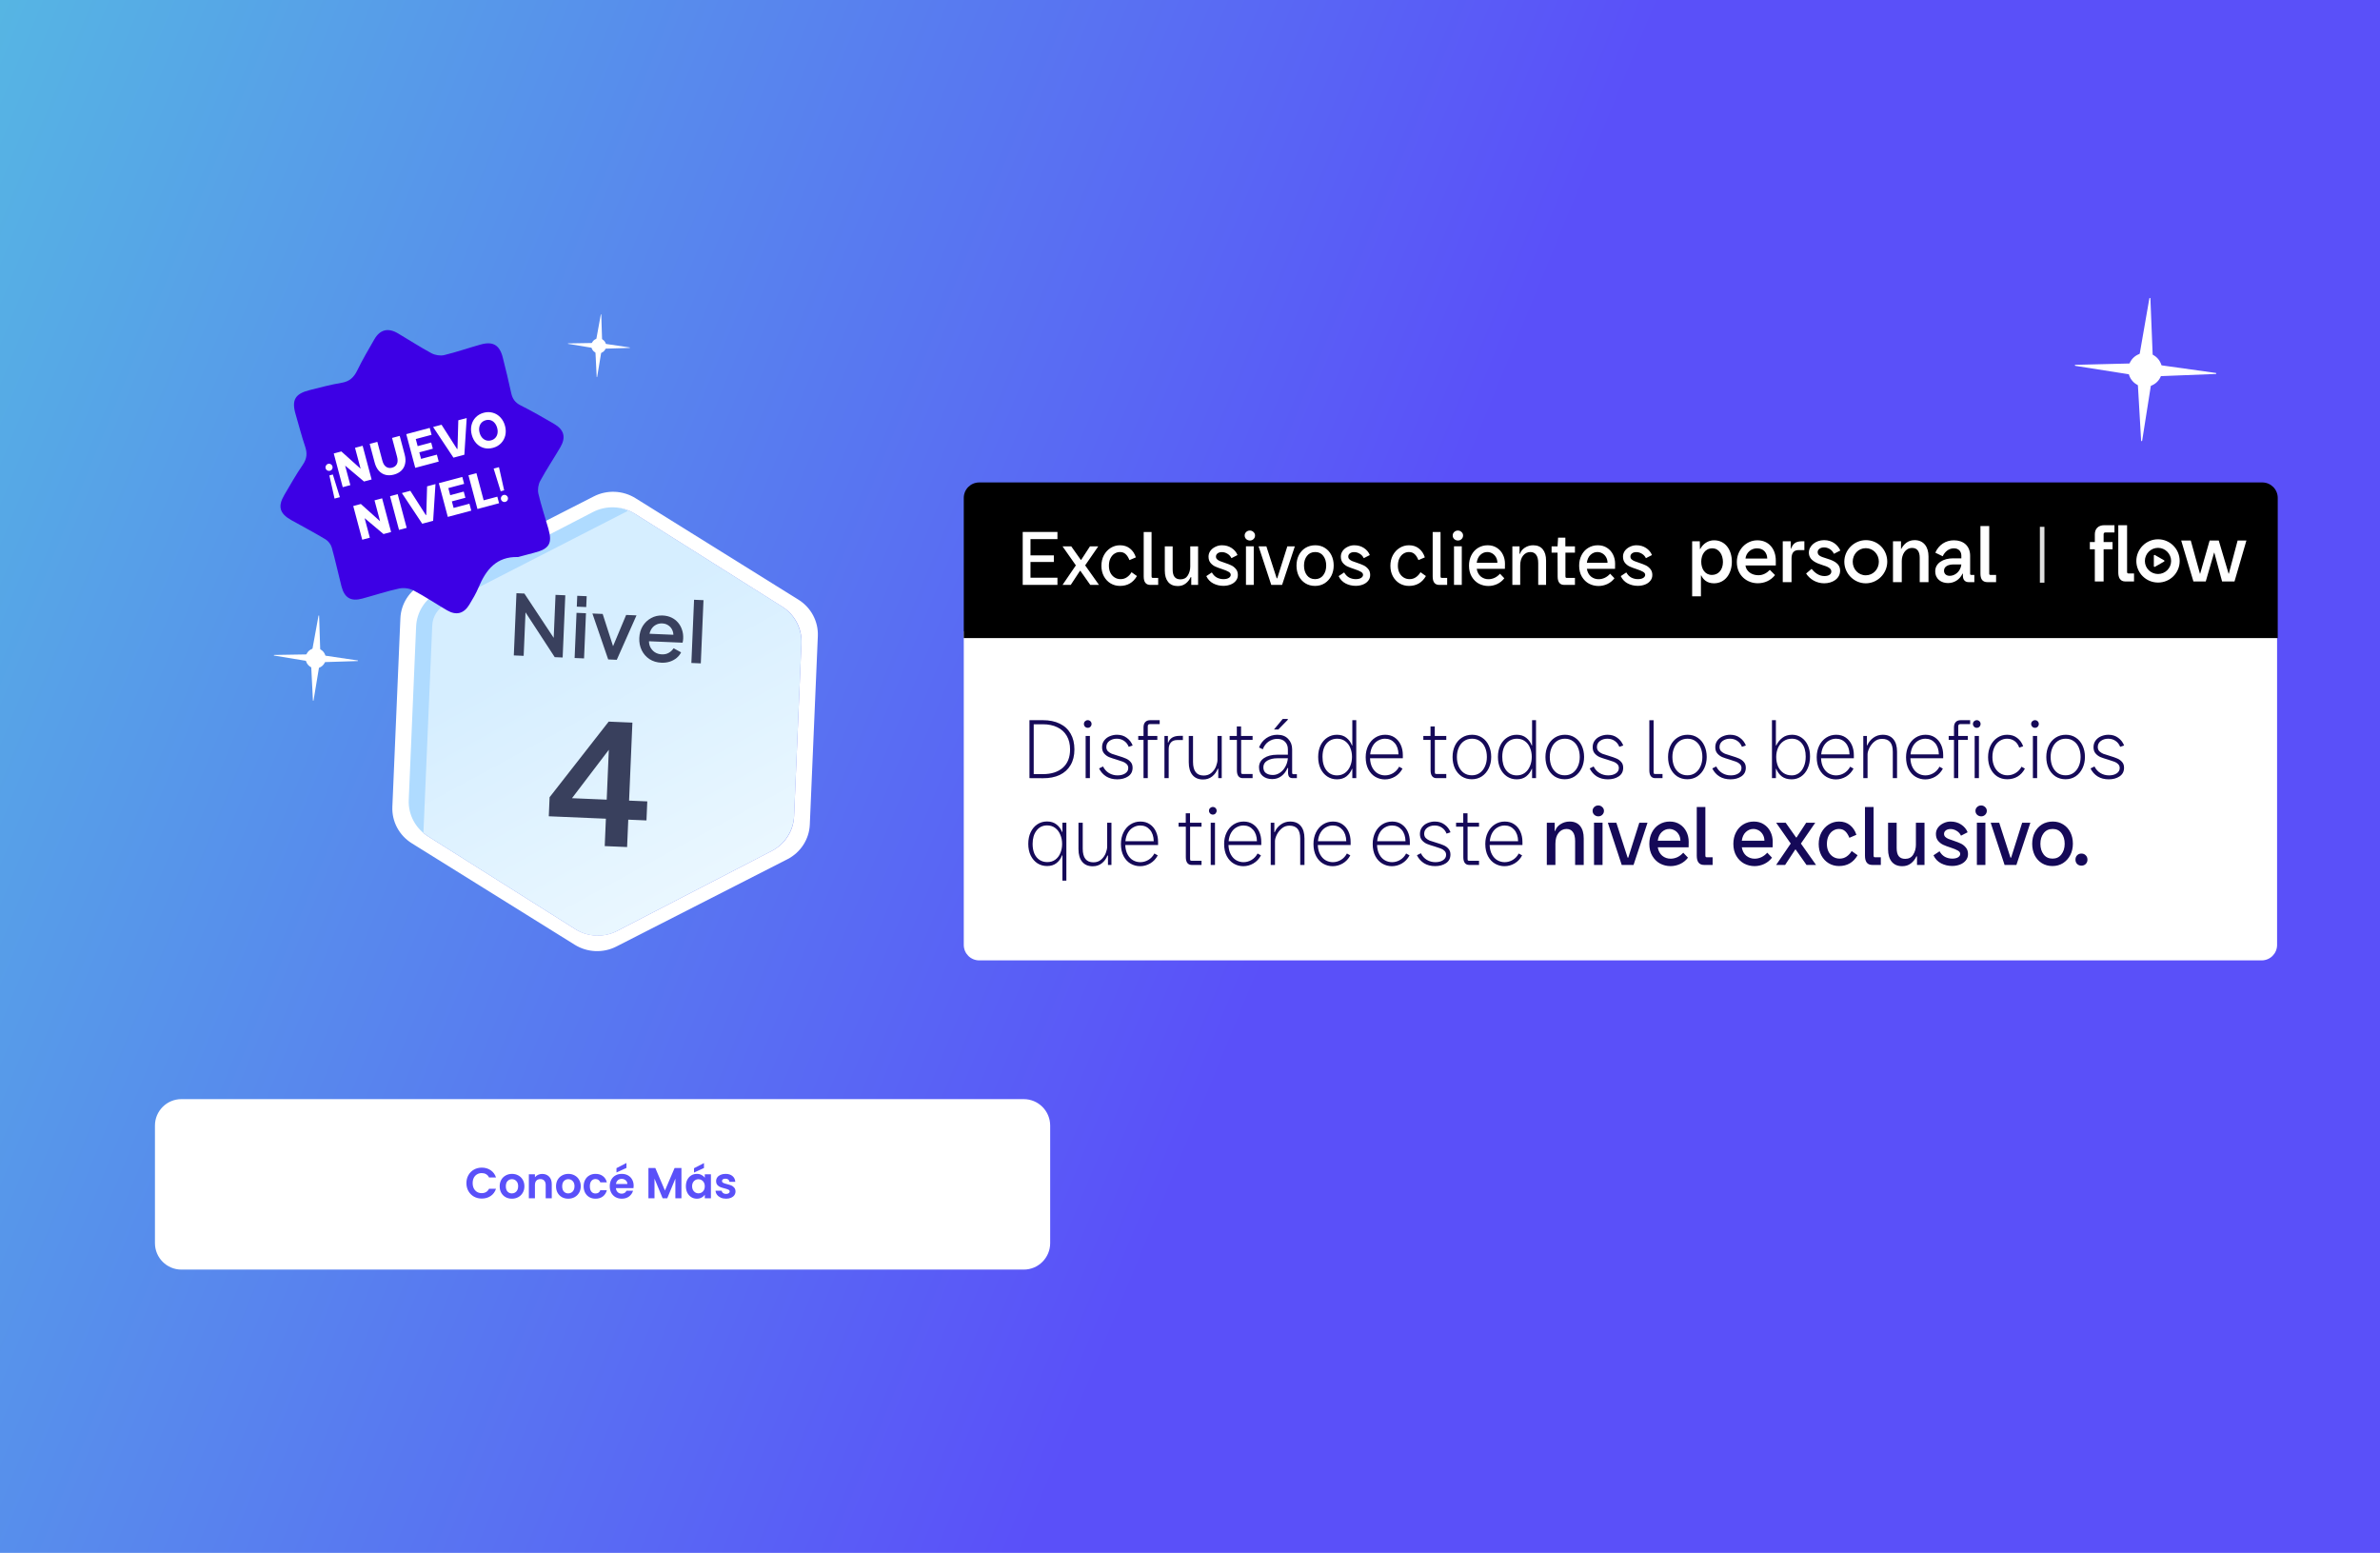 <svg width="768" height="501" viewBox="0 0 768 501" fill="none" xmlns="http://www.w3.org/2000/svg">
<rect width="768" height="501" fill="url(#paint0_linear_5396_30742)"/>
<path d="M330.34 354.608H58.54C53.824 354.608 50 358.432 50 363.148V401.068C50 405.785 53.824 409.608 58.54 409.608H330.34C335.057 409.608 338.88 405.785 338.88 401.068V363.148C338.88 358.432 335.057 354.608 330.34 354.608Z" fill="white"/>
<path d="M150.508 381.708C150.508 380.747 150.722 379.888 151.152 379.132C151.59 378.367 152.183 377.774 152.93 377.354C153.686 376.925 154.53 376.71 155.464 376.71C156.556 376.71 157.512 376.99 158.334 377.55C159.155 378.11 159.729 378.885 160.056 379.874H157.802C157.578 379.408 157.26 379.058 156.85 378.824C156.448 378.591 155.982 378.474 155.45 378.474C154.88 378.474 154.372 378.61 153.924 378.88C153.485 379.142 153.14 379.515 152.888 380C152.645 380.486 152.524 381.055 152.524 381.708C152.524 382.352 152.645 382.922 152.888 383.416C153.14 383.902 153.485 384.28 153.924 384.55C154.372 384.812 154.88 384.942 155.45 384.942C155.982 384.942 156.448 384.826 156.85 384.592C157.26 384.35 157.578 383.995 157.802 383.528H160.056C159.729 384.527 159.155 385.306 158.334 385.866C157.522 386.417 156.565 386.692 155.464 386.692C154.53 386.692 153.686 386.482 152.93 386.062C152.183 385.633 151.59 385.04 151.152 384.284C150.722 383.528 150.508 382.67 150.508 381.708ZM165.174 386.734C164.427 386.734 163.755 386.571 163.158 386.244C162.56 385.908 162.089 385.437 161.744 384.83C161.408 384.224 161.24 383.524 161.24 382.73C161.24 381.937 161.412 381.237 161.758 380.63C162.112 380.024 162.593 379.557 163.2 379.23C163.806 378.894 164.483 378.726 165.23 378.726C165.976 378.726 166.653 378.894 167.26 379.23C167.866 379.557 168.342 380.024 168.688 380.63C169.042 381.237 169.22 381.937 169.22 382.73C169.22 383.524 169.038 384.224 168.674 384.83C168.319 385.437 167.834 385.908 167.218 386.244C166.611 386.571 165.93 386.734 165.174 386.734ZM165.174 385.026C165.528 385.026 165.86 384.942 166.168 384.774C166.485 384.597 166.737 384.336 166.924 383.99C167.11 383.645 167.204 383.225 167.204 382.73C167.204 381.993 167.008 381.428 166.616 381.036C166.233 380.635 165.762 380.434 165.202 380.434C164.642 380.434 164.17 380.635 163.788 381.036C163.414 381.428 163.228 381.993 163.228 382.73C163.228 383.468 163.41 384.037 163.774 384.438C164.147 384.83 164.614 385.026 165.174 385.026ZM174.955 378.74C175.879 378.74 176.626 379.034 177.195 379.622C177.765 380.201 178.049 381.013 178.049 382.058V386.608H176.089V382.324C176.089 381.708 175.935 381.237 175.627 380.91C175.319 380.574 174.899 380.406 174.367 380.406C173.826 380.406 173.397 380.574 173.079 380.91C172.771 381.237 172.617 381.708 172.617 382.324V386.608H170.657V378.852H172.617V379.818C172.879 379.482 173.21 379.221 173.611 379.034C174.022 378.838 174.47 378.74 174.955 378.74ZM183.357 386.734C182.611 386.734 181.939 386.571 181.341 386.244C180.744 385.908 180.273 385.437 179.927 384.83C179.591 384.224 179.423 383.524 179.423 382.73C179.423 381.937 179.596 381.237 179.941 380.63C180.296 380.024 180.777 379.557 181.383 379.23C181.99 378.894 182.667 378.726 183.413 378.726C184.16 378.726 184.837 378.894 185.443 379.23C186.05 379.557 186.526 380.024 186.871 380.63C187.226 381.237 187.403 381.937 187.403 382.73C187.403 383.524 187.221 384.224 186.857 384.83C186.503 385.437 186.017 385.908 185.401 386.244C184.795 386.571 184.113 386.734 183.357 386.734ZM183.357 385.026C183.712 385.026 184.043 384.942 184.351 384.774C184.669 384.597 184.921 384.336 185.107 383.99C185.294 383.645 185.387 383.225 185.387 382.73C185.387 381.993 185.191 381.428 184.799 381.036C184.417 380.635 183.945 380.434 183.385 380.434C182.825 380.434 182.354 380.635 181.971 381.036C181.598 381.428 181.411 381.993 181.411 382.73C181.411 383.468 181.593 384.037 181.957 384.438C182.331 384.83 182.797 385.026 183.357 385.026ZM188.337 382.73C188.337 381.928 188.5 381.228 188.827 380.63C189.154 380.024 189.606 379.557 190.185 379.23C190.764 378.894 191.426 378.726 192.173 378.726C193.134 378.726 193.928 378.969 194.553 379.454C195.188 379.93 195.612 380.602 195.827 381.47H193.713C193.601 381.134 193.41 380.873 193.139 380.686C192.878 380.49 192.551 380.392 192.159 380.392C191.599 380.392 191.156 380.598 190.829 381.008C190.502 381.41 190.339 381.984 190.339 382.73C190.339 383.468 190.502 384.042 190.829 384.452C191.156 384.854 191.599 385.054 192.159 385.054C192.952 385.054 193.47 384.7 193.713 383.99H195.827C195.612 384.83 195.188 385.498 194.553 385.992C193.918 386.487 193.125 386.734 192.173 386.734C191.426 386.734 190.764 386.571 190.185 386.244C189.606 385.908 189.154 385.442 188.827 384.844C188.5 384.238 188.337 383.533 188.337 382.73ZM204.473 382.562C204.473 382.842 204.454 383.094 204.417 383.318H198.747C198.794 383.878 198.99 384.317 199.335 384.634C199.68 384.952 200.105 385.11 200.609 385.11C201.337 385.11 201.855 384.798 202.163 384.172H204.277C204.053 384.919 203.624 385.535 202.989 386.02C202.354 386.496 201.575 386.734 200.651 386.734C199.904 386.734 199.232 386.571 198.635 386.244C198.047 385.908 197.585 385.437 197.249 384.83C196.922 384.224 196.759 383.524 196.759 382.73C196.759 381.928 196.922 381.223 197.249 380.616C197.576 380.01 198.033 379.543 198.621 379.216C199.209 378.89 199.886 378.726 200.651 378.726C201.388 378.726 202.046 378.885 202.625 379.202C203.213 379.52 203.666 379.972 203.983 380.56C204.31 381.139 204.473 381.806 204.473 382.562ZM202.443 382.002C202.434 381.498 202.252 381.097 201.897 380.798C201.542 380.49 201.108 380.336 200.595 380.336C200.11 380.336 199.699 380.486 199.363 380.784C199.036 381.074 198.836 381.48 198.761 382.002H202.443ZM202.149 376.808L198.929 378.278V376.878L202.149 375.212V376.808ZM219.893 376.836V386.608H217.933V380.252L215.315 386.608H213.831L211.199 380.252V386.608H209.239V376.836H211.465L214.573 384.102L217.681 376.836H219.893ZM221.327 382.702C221.327 381.918 221.481 381.223 221.789 380.616C222.107 380.01 222.531 379.543 223.063 379.216C223.605 378.89 224.207 378.726 224.869 378.726C225.448 378.726 225.952 378.843 226.381 379.076C226.82 379.31 227.17 379.604 227.431 379.958V378.852H229.405V386.608H227.431V385.474C227.179 385.838 226.829 386.142 226.381 386.384C225.943 386.618 225.434 386.734 224.855 386.734C224.202 386.734 223.605 386.566 223.063 386.23C222.531 385.894 222.107 385.423 221.789 384.816C221.481 384.2 221.327 383.496 221.327 382.702ZM227.431 382.73C227.431 382.254 227.338 381.848 227.151 381.512C226.965 381.167 226.713 380.906 226.395 380.728C226.078 380.542 225.737 380.448 225.373 380.448C225.009 380.448 224.673 380.537 224.365 380.714C224.057 380.892 223.805 381.153 223.609 381.498C223.423 381.834 223.329 382.236 223.329 382.702C223.329 383.169 223.423 383.58 223.609 383.934C223.805 384.28 224.057 384.546 224.365 384.732C224.683 384.919 225.019 385.012 225.373 385.012C225.737 385.012 226.078 384.924 226.395 384.746C226.713 384.56 226.965 384.298 227.151 383.962C227.338 383.617 227.431 383.206 227.431 382.73ZM227.165 376.836L223.945 378.306V376.906L227.165 375.24V376.836ZM234.288 386.734C233.653 386.734 233.084 386.622 232.58 386.398C232.076 386.165 231.674 385.852 231.376 385.46C231.086 385.068 230.928 384.634 230.9 384.158H232.874C232.911 384.457 233.056 384.704 233.308 384.9C233.569 385.096 233.891 385.194 234.274 385.194C234.647 385.194 234.936 385.12 235.142 384.97C235.356 384.821 235.464 384.63 235.464 384.396C235.464 384.144 235.333 383.958 235.072 383.836C234.82 383.706 234.414 383.566 233.854 383.416C233.275 383.276 232.799 383.132 232.426 382.982C232.062 382.833 231.744 382.604 231.474 382.296C231.212 381.988 231.082 381.573 231.082 381.05C231.082 380.621 231.203 380.229 231.446 379.874C231.698 379.52 232.052 379.24 232.51 379.034C232.976 378.829 233.522 378.726 234.148 378.726C235.072 378.726 235.809 378.96 236.36 379.426C236.91 379.884 237.214 380.504 237.27 381.288H235.394C235.366 380.98 235.235 380.738 235.002 380.56C234.778 380.374 234.474 380.28 234.092 380.28C233.737 380.28 233.462 380.346 233.266 380.476C233.079 380.607 232.986 380.789 232.986 381.022C232.986 381.284 233.116 381.484 233.378 381.624C233.639 381.755 234.045 381.89 234.596 382.03C235.156 382.17 235.618 382.315 235.982 382.464C236.346 382.614 236.658 382.847 236.92 383.164C237.19 383.472 237.33 383.883 237.34 384.396C237.34 384.844 237.214 385.246 236.962 385.6C236.719 385.955 236.364 386.235 235.898 386.44C235.44 386.636 234.904 386.734 234.288 386.734Z" fill="#5A50F9"/>
<g filter="url(#filter0_d_5396_30742)">
<path fill-rule="evenodd" clip-rule="evenodd" d="M191.432 160.286C195.678 158.09 200.77 158.307 204.814 160.855L252.33 190.798C256.421 193.376 258.818 197.948 258.612 202.779L256.249 258.313C256.043 263.144 253.266 267.495 248.971 269.716L199.083 295.513C194.837 297.709 189.745 297.492 185.701 294.944L138.185 265.001C134.094 262.423 131.697 257.852 131.903 253.02L134.266 197.486C134.472 192.655 137.249 188.304 141.544 186.083L191.432 160.286Z" fill="url(#paint1_linear_5396_30742)"/>
<path d="M136.607 264.48L136.435 264.372C132.361 261.805 129.988 257.379 130.186 252.72L132.575 196.589C132.774 191.929 135.514 187.721 139.791 185.509L189.326 159.895C193.482 157.746 198.478 157.795 202.581 159.969L144.021 189.976C141.332 191.354 139.607 193.992 139.482 196.916L136.607 264.48Z" fill="#AFDBFF"/>
<path fill-rule="evenodd" clip-rule="evenodd" d="M191.621 155.287C195.879 153.115 200.994 153.332 205.051 155.859L257.638 188.601C261.717 191.141 264.108 195.627 263.906 200.365L261.318 261.169C261.117 265.907 258.354 270.175 254.074 272.359L198.894 300.514C194.637 302.686 189.522 302.469 185.465 299.943L132.877 267.2C128.798 264.661 126.408 260.174 126.61 255.436L129.198 194.632C129.399 189.894 132.162 185.627 136.442 183.443L191.621 155.287ZM191.342 160.333C195.634 158.114 200.812 158.334 204.899 160.91L252.415 190.853C256.458 193.401 258.821 197.866 258.621 202.578L256.24 258.515C256.04 263.227 253.305 267.475 249.061 269.67L199.173 295.468C194.881 297.687 189.703 297.466 185.615 294.891L138.099 264.948C134.057 262.4 131.693 257.935 131.894 253.222L134.275 197.286C134.475 192.574 137.209 188.325 141.454 186.131L191.342 160.333Z" fill="white"/>
<path d="M195.139 268.112L195.515 259.275L177.087 258.491L177.348 252.348L196.416 227.951L204.068 228.276L202.997 253.44L208.87 253.69L208.609 259.832L202.735 259.582L202.359 268.419L195.139 268.112ZM182.624 255.218L181.444 252.522L195.777 253.132L196.602 233.734L198.463 234.407L182.624 255.218Z" fill="#39405D"/>
<path d="M165.801 206.594L166.655 186.523L169.214 186.631L179.814 202.656L178.594 202.793L179.264 187.059L182.416 187.193L181.562 207.265L179.002 207.156L168.487 191.027L169.655 190.861L168.98 206.729L165.801 206.594Z" fill="#39405D"/>
<path d="M185.421 207.429L186.041 192.854L189.086 192.983L188.466 207.559L185.421 207.429ZM186.126 190.86L186.275 187.358L189.32 187.487L189.171 190.99L186.126 190.86Z" fill="#39405D"/>
<path d="M196.255 207.89L191.164 193.072L194.477 193.213L198.363 205.281L197.151 205.229L202.048 193.535L205.389 193.677L199.03 208.008L196.255 207.89Z" fill="#39405D"/>
<path d="M213.404 208.944C211.949 208.882 210.67 208.495 209.567 207.782C208.482 207.052 207.65 206.099 207.07 204.923C206.491 203.729 206.233 202.413 206.294 200.976C206.356 199.503 206.726 198.214 207.403 197.11C208.098 196.006 208.998 195.153 210.103 194.553C211.209 193.934 212.444 193.654 213.809 193.712C214.905 193.758 215.876 193.989 216.722 194.402C217.568 194.816 218.273 195.368 218.838 196.058C219.403 196.73 219.82 197.494 220.09 198.351C220.377 199.209 220.5 200.114 220.46 201.066C220.45 201.3 220.431 201.542 220.402 201.792C220.373 202.043 220.327 202.275 220.264 202.488L208.653 201.994L208.756 199.569L218.643 199.99L217.141 201.033C217.359 200.16 217.329 199.376 217.053 198.681C216.795 197.968 216.369 197.401 215.776 196.98C215.2 196.542 214.509 196.305 213.7 196.271C212.892 196.237 212.165 196.413 211.519 196.799C210.873 197.167 210.364 197.722 209.99 198.461C209.618 199.183 209.445 200.076 209.472 201.138C209.34 202.122 209.438 202.99 209.766 203.742C210.112 204.494 210.608 205.091 211.255 205.533C211.92 205.975 212.683 206.214 213.546 206.251C214.426 206.288 215.179 206.123 215.807 205.753C216.452 205.385 216.968 204.894 217.354 204.281L219.781 205.599C219.465 206.269 218.989 206.87 218.355 207.4C217.739 207.914 217.003 208.314 216.145 208.602C215.305 208.872 214.392 208.986 213.404 208.944Z" fill="#39405D"/>
<path d="M223.097 209.033L223.965 188.638L227.01 188.767L226.142 209.162L223.097 209.033Z" fill="#39405D"/>
</g>
<g clip-path="url(#clip0_5396_30742)">
<path d="M203.202 112.244L194.205 112.528L192.692 121.62C192.673 121.7 192.555 121.693 192.547 121.611L192.085 112.388L183.304 110.933C183.227 110.911 183.235 110.8 183.313 110.791L192.2 110.643L193.878 101.46C193.897 101.379 194.012 101.387 194.023 101.469L194.323 110.783L203.214 112.102C203.291 112.124 203.284 112.236 203.205 112.244L203.202 112.244Z" fill="white"/>
<path d="M190.814 111.428C190.901 110.106 192.043 109.108 193.361 109.195C194.68 109.281 195.681 110.424 195.594 111.743C195.507 113.061 194.365 114.062 193.046 113.975C191.728 113.889 190.727 112.746 190.814 111.428Z" fill="white"/>
</g>
<g clip-path="url(#clip1_5396_30742)">
<path d="M115.427 213.277L103.224 213.661L101.172 225.994C101.147 226.103 100.986 226.092 100.975 225.981L100.349 213.472L88.439 211.499C88.335 211.469 88.345 211.318 88.452 211.306L100.504 211.106L102.781 198.65C102.806 198.541 102.962 198.551 102.978 198.663L103.384 211.295L115.444 213.085C115.548 213.115 115.538 213.266 115.431 213.277L115.427 213.277Z" fill="white"/>
<path d="M98.624 212.167C98.743 210.374 100.292 209.021 102.08 209.138C103.869 209.256 105.227 210.806 105.109 212.594C104.991 214.383 103.442 215.741 101.653 215.623C99.865 215.505 98.507 213.955 98.624 212.167Z" fill="white"/>
</g>
<path d="M167.154 179.716C160.23 179.504 156.82 183.8 154.426 189.523C153.62 191.454 152.535 193.287 151.444 195.081C149.669 197.996 147.24 198.63 144.286 196.919C140.644 194.808 137.151 192.437 133.431 190.485C132.11 189.795 130.226 189.561 128.765 189.879C124.758 190.749 120.85 192.056 116.883 193.124C113.232 194.108 111.163 192.903 110.196 189.189C109.114 185.017 108.224 180.795 107.058 176.649C106.776 175.641 105.932 174.541 105.035 174.003C101.432 171.836 97.706 169.876 94.03 167.825C90.231 165.707 89.562 163.396 91.748 159.682C93.681 156.402 95.553 153.074 97.707 149.941C99.041 147.997 99.203 146.249 98.466 144.074C97.307 140.66 96.426 137.155 95.403 133.694C94.036 129.07 95.19 127.031 99.976 125.842C103.378 124.999 106.774 124.067 110.226 123.5C112.799 123.076 114.2 121.748 115.297 119.484C116.956 116.062 118.898 112.776 120.797 109.475C122.608 106.332 125.211 105.665 128.365 107.522C131.992 109.652 135.519 111.965 139.221 113.958C140.383 114.586 142.068 114.867 143.335 114.563C147.322 113.604 151.209 112.235 155.165 111.137C159.097 110.045 161.244 111.353 162.243 115.355C163.191 119.148 164.135 122.943 164.949 126.765C165.352 128.669 166.222 129.901 168.033 130.807C171.705 132.64 175.267 134.704 178.816 136.768C182.05 138.647 182.684 141.115 180.791 144.341C178.659 147.97 176.316 151.477 174.312 155.169C173.683 156.329 173.44 158.015 173.738 159.294C174.62 163.095 175.879 166.809 176.951 170.566C178.316 175.335 177.261 177.089 172.378 178.331C170.631 178.773 168.894 179.256 167.152 179.72L167.154 179.716Z" fill="#3D00E5"/>
<path d="M106.28 153.384L107.404 153.085L109.671 160.401L107.955 160.858L106.28 153.384ZM105.888 149.655C106.193 149.574 106.485 149.617 106.762 149.786C107.037 149.945 107.215 150.178 107.296 150.483C107.375 150.779 107.337 151.069 107.18 151.354C107.021 151.629 106.789 151.807 106.483 151.888C106.177 151.97 105.882 151.932 105.598 151.776C105.32 151.607 105.142 151.375 105.063 151.079C104.982 150.773 105.02 150.483 105.18 150.208C105.346 149.921 105.582 149.737 105.888 149.655ZM107.699 146.305L110.154 145.65L116.36 151.22L114.562 144.476L117.017 143.821L119.915 154.692L117.46 155.346L111.373 150.221L113.052 156.521L110.597 157.176L107.699 146.305ZM128.981 140.632L130.586 146.651C130.881 147.756 130.925 148.752 130.718 149.642C130.521 150.529 130.111 151.266 129.486 151.855C128.862 152.444 128.071 152.866 127.115 153.121C126.158 153.376 125.263 153.404 124.428 153.204C123.603 153.001 122.88 152.566 122.258 151.897C121.646 151.226 121.193 150.338 120.899 149.234L119.294 143.214L121.764 142.556L123.368 148.575C123.634 149.571 124.048 150.253 124.611 150.62C125.173 150.988 125.81 151.077 126.52 150.888C127.249 150.693 127.763 150.303 128.061 149.717C128.368 149.128 128.387 148.325 128.116 147.31L126.511 141.29L128.981 140.632ZM131.098 140.067L138.67 138.049L139.266 140.282L134.163 141.642L134.774 143.935L139.137 142.772L139.67 144.768L135.306 145.932L135.87 148.047L140.973 146.686L141.568 148.92L133.996 150.938L131.098 140.067ZM149.843 146.714L146.323 147.652L139.757 137.759L142.479 137.034L147.479 144.857L147.627 144.818L147.892 135.591L150.599 134.869L149.843 146.714ZM159.072 144.491C158.037 144.767 157.052 144.776 156.117 144.519C155.18 144.251 154.37 143.749 153.688 143.012C153.005 142.275 152.52 141.364 152.231 140.279C151.942 139.195 151.913 138.157 152.145 137.166C152.377 136.174 152.838 135.328 153.528 134.627C154.217 133.926 155.075 133.438 156.1 133.165C157.126 132.891 158.108 132.894 159.048 133.171C159.996 133.436 160.812 133.942 161.497 134.689C162.189 135.423 162.679 136.332 162.968 137.417C163.255 138.492 163.281 139.52 163.046 140.501C162.809 141.473 162.342 142.315 161.645 143.029C160.955 143.731 160.098 144.218 159.072 144.491ZM158.459 142.073C159.011 141.925 159.464 141.662 159.817 141.283C160.18 140.901 160.415 140.437 160.523 139.891C160.638 139.332 160.61 138.732 160.439 138.091C160.266 137.44 159.995 136.9 159.627 136.47C159.256 136.03 158.823 135.734 158.328 135.581C157.834 135.427 157.31 135.424 156.758 135.572C156.206 135.719 155.748 135.983 155.385 136.365C155.022 136.747 154.785 137.222 154.672 137.791C154.557 138.35 154.586 138.954 154.76 139.605C154.928 140.236 155.196 140.767 155.564 141.197C155.94 141.614 156.376 141.904 156.874 142.067C157.378 142.218 157.907 142.22 158.459 142.073ZM113.989 163.257L116.444 162.602L122.65 168.172L120.852 161.427L123.307 160.773L126.205 171.644L123.75 172.298L117.663 167.172L119.342 173.473L116.887 174.128L113.989 163.257ZM125.862 160.092L128.332 159.433L131.23 170.304L128.76 170.963L125.862 160.092ZM139.769 168.028L136.249 168.966L129.683 159.073L132.404 158.348L137.405 166.171L137.552 166.132L137.817 156.905L140.524 156.183L139.769 168.028ZM141.606 155.895L149.178 153.876L149.774 156.11L144.671 157.47L145.282 159.762L149.645 158.599L150.177 160.596L145.814 161.759L146.378 163.874L151.481 162.514L152.076 164.747L144.503 166.766L141.606 155.895ZM151.167 153.346L153.741 152.66L156.075 161.416L160.482 160.241L161.046 162.356L154.065 164.217L151.167 153.346ZM161.012 150.722L162.687 158.196L161.563 158.495L159.296 151.179L161.012 150.722ZM163.079 161.925C162.774 162.006 162.478 161.969 162.194 161.812C161.916 161.643 161.737 161.406 161.656 161.1C161.577 160.805 161.617 160.519 161.776 160.245C161.942 159.957 162.178 159.773 162.484 159.692C162.79 159.61 163.081 159.654 163.358 159.823C163.633 159.982 163.81 160.209 163.889 160.505C163.97 160.811 163.933 161.106 163.776 161.391C163.617 161.665 163.385 161.843 163.079 161.925Z" fill="white"/>
<path d="M311 203.694H734.791V304.868C734.791 307.619 732.561 309.85 729.81 309.85H315.982C313.23 309.85 311 307.619 311 304.868V203.694Z" fill="white"/>
<path d="M332.195 232.347H336.521C338.625 232.347 340.44 232.72 341.967 233.466C343.494 234.196 344.665 235.273 345.479 236.698C346.294 238.107 346.701 239.803 346.701 241.788C346.701 243.773 346.285 245.461 345.454 246.853C344.639 248.244 343.469 249.304 341.942 250.034C340.415 250.746 338.608 251.094 336.521 251.077L332.195 251.052V232.347ZM336.521 249.754C339.253 249.754 341.399 249.067 342.96 247.692C344.521 246.301 345.301 244.333 345.301 241.788C345.301 240.092 344.945 238.632 344.232 237.411C343.52 236.189 342.502 235.265 341.178 234.637C339.872 233.992 338.319 233.67 336.521 233.67H333.569V249.754H336.521ZM351.013 234.815C350.673 234.815 350.376 234.696 350.122 234.459C349.884 234.204 349.766 233.907 349.766 233.568C349.766 233.229 349.884 232.94 350.122 232.703C350.376 232.465 350.673 232.347 351.013 232.347C351.352 232.347 351.64 232.465 351.878 232.703C352.115 232.94 352.234 233.229 352.234 233.568C352.234 233.907 352.115 234.204 351.878 234.459C351.64 234.696 351.352 234.815 351.013 234.815ZM350.325 237.436H351.7V251.052H350.325V237.436ZM360.537 251.433C359.163 251.433 357.976 251.128 356.975 250.517C355.974 249.89 355.202 249.024 354.659 247.921L355.931 247.285C356.406 248.218 357.051 248.931 357.865 249.423C358.697 249.915 359.621 250.161 360.639 250.161C361.623 250.161 362.438 249.949 363.082 249.525C363.744 249.101 364.075 248.524 364.075 247.794C364.075 247.285 363.914 246.87 363.591 246.547C363.269 246.208 362.862 245.945 362.37 245.758C361.895 245.572 361.233 245.351 360.385 245.097C359.333 244.791 358.493 244.511 357.865 244.257C357.254 243.985 356.728 243.595 356.287 243.086C355.846 242.577 355.626 241.907 355.626 241.076C355.626 240.21 355.863 239.472 356.338 238.862C356.813 238.251 357.416 237.801 358.145 237.513C358.892 237.207 359.655 237.055 360.436 237.055C361.657 237.055 362.701 237.377 363.566 238.022C364.448 238.649 365.093 239.481 365.5 240.516L364.228 240.948C363.888 240.1 363.379 239.455 362.701 239.014C362.039 238.556 361.258 238.327 360.359 238.327C359.426 238.327 358.629 238.573 357.967 239.065C357.322 239.557 357 240.202 357 240.999C357 241.559 357.17 242.017 357.509 242.374C357.865 242.713 358.281 242.984 358.756 243.188C359.248 243.375 359.961 243.604 360.894 243.875C361.878 244.163 362.675 244.443 363.286 244.715C363.897 244.969 364.414 245.343 364.838 245.835C365.262 246.31 365.475 246.929 365.475 247.692C365.475 248.914 364.991 249.847 364.024 250.492C363.074 251.12 361.912 251.433 360.537 251.433ZM369.002 238.709H367.297V237.436H369.002V234.688C369.002 233.924 369.189 233.348 369.562 232.957C369.935 232.55 370.478 232.347 371.191 232.347H374.219V233.619H371.012C370.588 233.619 370.376 233.857 370.376 234.332V237.436H373.456V238.709H370.376V251.052H369.002V238.709ZM375.752 237.436H376.871V239.6H376.973C377.499 238.14 378.721 237.411 380.638 237.411H381.707V238.76H379.849C378.95 238.76 378.271 239.031 377.813 239.574C377.355 240.1 377.126 240.804 377.126 241.686V251.052H375.752V237.436ZM388.208 251.484C386.732 251.484 385.595 251.001 384.798 250.034C384 249.067 383.602 247.701 383.602 245.936V237.436H384.976V245.809C384.976 248.744 386.121 250.212 388.412 250.212C389.43 250.212 390.269 249.915 390.931 249.321C391.61 248.727 392.102 248.032 392.407 247.234C392.712 246.42 392.865 245.716 392.865 245.122V237.436H394.239V251.052H393.12V248.023H392.942C392.568 249.024 391.966 249.856 391.135 250.517C390.32 251.162 389.345 251.484 388.208 251.484ZM400.99 251.052C400.413 251.052 399.955 250.84 399.616 250.416C399.294 249.974 399.132 249.355 399.132 248.558V238.709H396.791V237.436H399.107V234.382H400.481V237.436H404.197V238.709H400.507V249.041C400.507 249.296 400.532 249.474 400.583 249.576C400.651 249.661 400.787 249.703 400.99 249.703H404.197V251.052H400.99ZM410.522 251.357C409.3 251.357 408.283 251.026 407.468 250.365C406.671 249.686 406.272 248.744 406.272 247.54C406.272 246.301 406.806 245.317 407.875 244.588C408.961 243.858 410.378 243.493 412.125 243.493H415.586V241.763C415.586 240.745 415.281 239.93 414.67 239.32C414.059 238.692 413.211 238.378 412.125 238.378C411.158 238.378 410.242 238.666 409.377 239.243C408.529 239.82 407.901 240.651 407.494 241.737L406.272 241.152C406.781 239.88 407.561 238.879 408.613 238.149C409.682 237.419 410.87 237.055 412.176 237.055C413.686 237.055 414.857 237.504 415.688 238.403C416.537 239.286 416.961 240.405 416.961 241.763V249.347C416.961 249.465 416.986 249.567 417.037 249.652C417.105 249.737 417.181 249.779 417.266 249.779H418.488V251.052H417.139C416.596 251.052 416.206 250.899 415.968 250.594C415.748 250.271 415.637 249.788 415.637 249.143L415.663 247.794H415.459C415.018 248.863 414.365 249.728 413.5 250.39C412.651 251.035 411.659 251.357 410.522 251.357ZM407.672 247.54C407.672 248.388 407.952 249.016 408.512 249.423C409.088 249.83 409.826 250.034 410.726 250.034C411.523 250.034 412.27 249.805 412.965 249.347C413.678 248.889 414.263 248.252 414.721 247.438C415.196 246.624 415.485 245.69 415.586 244.639H412.176C410.887 244.639 409.809 244.893 408.944 245.402C408.096 245.911 407.672 246.624 407.672 247.54ZM415.561 231.965V232.219L412.507 235.35H411.107L413.907 231.965H415.561ZM431.416 251.433C430.245 251.433 429.202 251.128 428.286 250.517C427.369 249.907 426.648 249.058 426.122 247.972C425.613 246.87 425.359 245.614 425.359 244.206C425.359 242.781 425.622 241.525 426.148 240.439C426.691 239.354 427.42 238.522 428.337 237.945C429.253 237.352 430.288 237.055 431.441 237.055C432.663 237.055 433.681 237.385 434.495 238.047C435.31 238.692 435.895 239.506 436.251 240.49H436.379V232.347H437.651V251.052H436.379V248.049H436.277C435.887 249.033 435.284 249.847 434.47 250.492C433.655 251.12 432.637 251.433 431.416 251.433ZM426.759 244.18C426.759 245.979 427.183 247.429 428.031 248.532C428.879 249.618 430.016 250.161 431.441 250.161C432.442 250.161 433.308 249.89 434.037 249.347C434.767 248.804 435.318 248.083 435.691 247.183C436.082 246.267 436.277 245.266 436.277 244.18C436.277 243.129 436.09 242.161 435.717 241.279C435.361 240.38 434.818 239.667 434.088 239.141C433.376 238.599 432.51 238.327 431.492 238.327C430.576 238.327 429.753 238.556 429.024 239.014C428.311 239.472 427.751 240.142 427.344 241.025C426.954 241.907 426.759 242.959 426.759 244.18ZM446.877 251.459C445.792 251.459 444.774 251.187 443.823 250.645C442.89 250.102 442.135 249.296 441.558 248.227C440.982 247.141 440.693 245.826 440.693 244.282C440.693 242.908 440.965 241.669 441.508 240.567C442.05 239.464 442.797 238.607 443.747 237.996C444.714 237.369 445.792 237.055 446.979 237.055C448.15 237.055 449.159 237.343 450.008 237.92C450.873 238.497 451.535 239.286 451.993 240.287C452.451 241.271 452.68 242.382 452.68 243.621V244.639H442.093C442.144 245.843 442.398 246.861 442.856 247.692C443.314 248.524 443.9 249.143 444.612 249.55C445.342 249.957 446.114 250.161 446.928 250.161C447.844 250.161 448.71 249.924 449.524 249.448C450.355 248.956 451.009 248.261 451.484 247.362L452.578 247.972C451.984 249.092 451.17 249.957 450.135 250.568C449.117 251.162 448.031 251.459 446.877 251.459ZM451.28 243.392C451.246 241.831 450.831 240.601 450.033 239.701C449.236 238.785 448.201 238.327 446.928 238.327C446.148 238.327 445.41 238.522 444.714 238.912C444.019 239.286 443.442 239.854 442.984 240.618C442.526 241.381 442.246 242.306 442.144 243.392H451.28ZM463.495 251.052C462.918 251.052 462.46 250.84 462.121 250.416C461.799 249.974 461.637 249.355 461.637 248.558V238.709H459.296V237.436H461.612V234.382H462.986V237.436H466.702V238.709H463.012V249.041C463.012 249.296 463.037 249.474 463.088 249.576C463.156 249.661 463.292 249.703 463.495 249.703H466.702V251.052H463.495ZM474.937 251.408C473.715 251.408 472.629 251.103 471.679 250.492C470.746 249.864 470.017 249.007 469.491 247.921C468.982 246.836 468.727 245.606 468.727 244.231C468.727 242.857 468.99 241.627 469.516 240.541C470.042 239.455 470.78 238.607 471.73 237.996C472.697 237.369 473.8 237.055 475.039 237.055C476.26 237.055 477.338 237.369 478.271 237.996C479.204 238.607 479.925 239.464 480.434 240.567C480.943 241.652 481.197 242.866 481.197 244.206C481.197 245.529 480.934 246.742 480.408 247.845C479.882 248.948 479.144 249.822 478.194 250.466C477.244 251.094 476.158 251.408 474.937 251.408ZM470.127 244.231C470.127 245.334 470.314 246.335 470.687 247.234C471.077 248.134 471.637 248.846 472.366 249.372C473.096 249.881 473.961 250.136 474.962 250.136C475.929 250.136 476.778 249.881 477.507 249.372C478.237 248.846 478.797 248.142 479.187 247.26C479.594 246.361 479.798 245.351 479.798 244.231C479.798 243.112 479.611 242.111 479.238 241.228C478.865 240.329 478.313 239.625 477.584 239.116C476.871 238.59 476.014 238.327 475.013 238.327C474.012 238.327 473.138 238.59 472.392 239.116C471.662 239.625 471.102 240.329 470.712 241.228C470.322 242.111 470.127 243.112 470.127 244.231ZM489.422 251.433C488.252 251.433 487.208 251.128 486.292 250.517C485.376 249.907 484.655 249.058 484.129 247.972C483.62 246.87 483.366 245.614 483.366 244.206C483.366 242.781 483.628 241.525 484.154 240.439C484.697 239.354 485.427 238.522 486.343 237.945C487.259 237.352 488.294 237.055 489.448 237.055C490.669 237.055 491.687 237.385 492.502 238.047C493.316 238.692 493.902 239.506 494.258 240.49H494.385V232.347H495.658V251.052H494.385V248.049H494.283C493.893 249.033 493.291 249.847 492.476 250.492C491.662 251.12 490.644 251.433 489.422 251.433ZM484.765 244.18C484.765 245.979 485.189 247.429 486.038 248.532C486.886 249.618 488.023 250.161 489.448 250.161C490.449 250.161 491.314 249.89 492.044 249.347C492.773 248.804 493.325 248.083 493.698 247.183C494.088 246.267 494.283 245.266 494.283 244.18C494.283 243.129 494.097 242.161 493.723 241.279C493.367 240.38 492.824 239.667 492.095 239.141C491.382 238.599 490.517 238.327 489.499 238.327C488.583 238.327 487.76 238.556 487.03 239.014C486.318 239.472 485.758 240.142 485.351 241.025C484.96 241.907 484.765 242.959 484.765 244.18ZM504.909 251.408C503.688 251.408 502.602 251.103 501.652 250.492C500.719 249.864 499.989 249.007 499.463 247.921C498.954 246.836 498.7 245.606 498.7 244.231C498.7 242.857 498.963 241.627 499.489 240.541C500.015 239.455 500.753 238.607 501.703 237.996C502.67 237.369 503.773 237.055 505.011 237.055C506.233 237.055 507.31 237.369 508.243 237.996C509.176 238.607 509.897 239.464 510.406 240.567C510.915 241.652 511.17 242.866 511.17 244.206C511.17 245.529 510.907 246.742 510.381 247.845C509.855 248.948 509.117 249.822 508.167 250.466C507.217 251.094 506.131 251.408 504.909 251.408ZM500.099 244.231C500.099 245.334 500.286 246.335 500.659 247.234C501.05 248.134 501.609 248.846 502.339 249.372C503.069 249.881 503.934 250.136 504.935 250.136C505.902 250.136 506.75 249.881 507.48 249.372C508.209 248.846 508.769 248.142 509.159 247.26C509.567 246.361 509.77 245.351 509.77 244.231C509.77 243.112 509.584 242.111 509.21 241.228C508.837 240.329 508.286 239.625 507.556 239.116C506.844 238.59 505.987 238.327 504.986 238.327C503.985 238.327 503.111 238.59 502.364 239.116C501.635 239.625 501.075 240.329 500.685 241.228C500.295 242.111 500.099 243.112 500.099 244.231ZM518.85 251.433C517.476 251.433 516.288 251.128 515.287 250.517C514.286 249.89 513.514 249.024 512.971 247.921L514.244 247.285C514.719 248.218 515.363 248.931 516.178 249.423C517.009 249.915 517.934 250.161 518.952 250.161C519.936 250.161 520.75 249.949 521.395 249.525C522.057 249.101 522.387 248.524 522.387 247.794C522.387 247.285 522.226 246.87 521.904 246.547C521.582 246.208 521.174 245.945 520.682 245.758C520.207 245.572 519.546 245.351 518.697 245.097C517.645 244.791 516.806 244.511 516.178 244.257C515.567 243.985 515.041 243.595 514.6 243.086C514.159 242.577 513.938 241.907 513.938 241.076C513.938 240.21 514.176 239.472 514.651 238.862C515.126 238.251 515.728 237.801 516.458 237.513C517.204 237.207 517.968 237.055 518.748 237.055C519.97 237.055 521.013 237.377 521.878 238.022C522.761 238.649 523.405 239.481 523.813 240.516L522.54 240.948C522.201 240.1 521.692 239.455 521.013 239.014C520.352 238.556 519.571 238.327 518.672 238.327C517.739 238.327 516.941 238.573 516.28 239.065C515.635 239.557 515.313 240.202 515.313 240.999C515.313 241.559 515.482 242.017 515.822 242.374C516.178 242.713 516.594 242.984 517.069 243.188C517.561 243.375 518.273 243.604 519.206 243.875C520.19 244.163 520.988 244.443 521.599 244.715C522.209 244.969 522.727 245.343 523.151 245.835C523.575 246.31 523.787 246.929 523.787 247.692C523.787 248.914 523.304 249.847 522.337 250.492C521.386 251.12 520.224 251.433 518.85 251.433ZM534.083 251.052C533.506 251.052 533.048 250.84 532.709 250.416C532.386 249.974 532.225 249.355 532.225 248.558V232.372H533.599V249.041C533.599 249.296 533.625 249.474 533.676 249.576C533.744 249.661 533.879 249.703 534.083 249.703H536.475V251.052H534.083ZM544.475 251.408C543.254 251.408 542.168 251.103 541.218 250.492C540.284 249.864 539.555 249.007 539.029 247.921C538.52 246.836 538.265 245.606 538.265 244.231C538.265 242.857 538.528 241.627 539.054 240.541C539.58 239.455 540.318 238.607 541.268 237.996C542.236 237.369 543.338 237.055 544.577 237.055C545.798 237.055 546.876 237.369 547.809 237.996C548.742 238.607 549.463 239.464 549.972 240.567C550.481 241.652 550.736 242.866 550.736 244.206C550.736 245.529 550.473 246.742 549.947 247.845C549.421 248.948 548.683 249.822 547.733 250.466C546.782 251.094 545.697 251.408 544.475 251.408ZM539.665 244.231C539.665 245.334 539.852 246.335 540.225 247.234C540.615 248.134 541.175 248.846 541.905 249.372C542.634 249.881 543.5 250.136 544.501 250.136C545.468 250.136 546.316 249.881 547.045 249.372C547.775 248.846 548.335 248.142 548.725 247.26C549.132 246.361 549.336 245.351 549.336 244.231C549.336 243.112 549.149 242.111 548.776 241.228C548.403 240.329 547.851 239.625 547.122 239.116C546.409 238.59 545.552 238.327 544.551 238.327C543.55 238.327 542.677 238.59 541.93 239.116C541.201 239.625 540.641 240.329 540.251 241.228C539.86 242.111 539.665 243.112 539.665 244.231ZM558.416 251.433C557.041 251.433 555.854 251.128 554.853 250.517C553.852 249.89 553.08 249.024 552.537 247.921L553.809 247.285C554.284 248.218 554.929 248.931 555.744 249.423C556.575 249.915 557.5 250.161 558.518 250.161C559.502 250.161 560.316 249.949 560.961 249.525C561.622 249.101 561.953 248.524 561.953 247.794C561.953 247.285 561.792 246.87 561.47 246.547C561.147 246.208 560.74 245.945 560.248 245.758C559.773 245.572 559.111 245.351 558.263 245.097C557.211 244.791 556.371 244.511 555.744 244.257C555.133 243.985 554.607 243.595 554.166 243.086C553.725 242.577 553.504 241.907 553.504 241.076C553.504 240.21 553.742 239.472 554.217 238.862C554.692 238.251 555.294 237.801 556.024 237.513C556.77 237.207 557.533 237.055 558.314 237.055C559.536 237.055 560.579 237.377 561.444 238.022C562.326 238.649 562.971 239.481 563.378 240.516L562.106 240.948C561.767 240.1 561.258 239.455 560.579 239.014C559.917 238.556 559.137 238.327 558.238 238.327C557.304 238.327 556.507 238.573 555.845 239.065C555.201 239.557 554.878 240.202 554.878 240.999C554.878 241.559 555.048 242.017 555.387 242.374C555.744 242.713 556.159 242.984 556.634 243.188C557.126 243.375 557.839 243.604 558.772 243.875C559.756 244.163 560.553 244.443 561.164 244.715C561.775 244.969 562.293 245.343 562.717 245.835C563.141 246.31 563.353 246.929 563.353 247.692C563.353 248.914 562.869 249.847 561.902 250.492C560.952 251.12 559.79 251.433 558.416 251.433ZM578.153 251.433C576.864 251.433 575.812 251.128 574.998 250.517C574.183 249.89 573.572 249.067 573.165 248.049H573.063V251.052H571.791V232.347H573.063V240.49H573.191C573.683 239.472 574.344 238.649 575.176 238.022C576.024 237.377 577.067 237.055 578.306 237.055C579.409 237.055 580.401 237.352 581.284 237.945C582.166 238.539 582.853 239.362 583.345 240.414C583.837 241.466 584.083 242.662 584.083 244.002C584.083 245.512 583.82 246.827 583.294 247.947C582.785 249.067 582.072 249.932 581.156 250.543C580.257 251.137 579.256 251.433 578.153 251.433ZM573.165 244.206C573.165 245.292 573.352 246.284 573.725 247.183C574.115 248.083 574.684 248.804 575.43 249.347C576.194 249.89 577.11 250.161 578.179 250.161C579.027 250.161 579.791 249.924 580.469 249.448C581.148 248.956 581.682 248.252 582.072 247.336C582.48 246.42 582.683 245.343 582.683 244.104C582.683 242.306 582.276 240.897 581.462 239.88C580.664 238.845 579.578 238.327 578.204 238.327C577.169 238.327 576.27 238.599 575.507 239.141C574.743 239.667 574.158 240.38 573.751 241.279C573.36 242.178 573.165 243.154 573.165 244.206ZM592.416 251.459C591.33 251.459 590.312 251.187 589.362 250.645C588.429 250.102 587.674 249.296 587.097 248.227C586.52 247.141 586.231 245.826 586.231 244.282C586.231 242.908 586.503 241.669 587.046 240.567C587.589 239.464 588.335 238.607 589.285 237.996C590.252 237.369 591.33 237.055 592.517 237.055C593.688 237.055 594.698 237.343 595.546 237.92C596.411 238.497 597.073 239.286 597.531 240.287C597.989 241.271 598.218 242.382 598.218 243.621V244.639H587.631C587.682 245.843 587.937 246.861 588.395 247.692C588.853 248.524 589.438 249.143 590.151 249.55C590.88 249.957 591.652 250.161 592.467 250.161C593.383 250.161 594.248 249.924 595.062 249.448C595.894 248.956 596.547 248.261 597.022 247.362L598.116 247.972C597.522 249.092 596.708 249.957 595.673 250.568C594.655 251.162 593.569 251.459 592.416 251.459ZM596.818 243.392C596.784 241.831 596.369 240.601 595.571 239.701C594.774 238.785 593.739 238.327 592.467 238.327C591.686 238.327 590.948 238.522 590.252 238.912C589.557 239.286 588.98 239.854 588.522 240.618C588.064 241.381 587.784 242.306 587.682 243.392H596.818ZM601.266 237.436H602.437V240.465H602.564C602.938 239.515 603.574 238.709 604.473 238.047C605.389 237.385 606.407 237.055 607.527 237.055C609.037 237.055 610.182 237.53 610.963 238.48C611.76 239.43 612.159 240.787 612.159 242.552V251.052H610.784V242.577C610.784 241.101 610.488 240.032 609.894 239.371C609.317 238.709 608.452 238.378 607.298 238.378C606.365 238.378 605.542 238.675 604.829 239.269C604.134 239.863 603.591 240.558 603.201 241.356C602.827 242.153 602.641 242.823 602.641 243.366V251.052H601.266V237.436ZM621.245 251.459C620.159 251.459 619.141 251.187 618.191 250.645C617.258 250.102 616.503 249.296 615.926 248.227C615.349 247.141 615.061 245.826 615.061 244.282C615.061 242.908 615.332 241.669 615.875 240.567C616.418 239.464 617.165 238.607 618.115 237.996C619.082 237.369 620.159 237.055 621.347 237.055C622.517 237.055 623.527 237.343 624.375 237.92C625.24 238.497 625.902 239.286 626.36 240.287C626.818 241.271 627.047 242.382 627.047 243.621V244.639H616.46C616.511 245.843 616.766 246.861 617.224 247.692C617.682 248.524 618.267 249.143 618.98 249.55C619.709 249.957 620.481 250.161 621.296 250.161C622.212 250.161 623.077 249.924 623.892 249.448C624.723 248.956 625.376 248.261 625.851 247.362L626.946 247.972C626.352 249.092 625.537 249.957 624.502 250.568C623.484 251.162 622.399 251.459 621.245 251.459ZM625.648 243.392C625.614 241.831 625.198 240.601 624.401 239.701C623.603 238.785 622.568 238.327 621.296 238.327C620.515 238.327 619.777 238.522 619.082 238.912C618.386 239.286 617.809 239.854 617.351 240.618C616.893 241.381 616.613 242.306 616.511 243.392H625.648ZM630.528 238.709H628.823V237.436H630.528V234.688C630.528 233.924 630.715 233.348 631.088 232.957C631.461 232.55 632.004 232.347 632.717 232.347H635.745V233.619H632.539C632.115 233.619 631.903 233.857 631.903 234.332V237.436H634.982V238.709H631.903V251.052H630.528V238.709ZM637.889 234.815C637.55 234.815 637.253 234.696 636.998 234.459C636.761 234.204 636.642 233.907 636.642 233.568C636.642 233.229 636.761 232.94 636.998 232.703C637.253 232.465 637.55 232.347 637.889 232.347C638.228 232.347 638.517 232.465 638.754 232.703C638.992 232.94 639.111 233.229 639.111 233.568C639.111 233.907 638.992 234.204 638.754 234.459C638.517 234.696 638.228 234.815 637.889 234.815ZM637.202 237.436H638.576V251.052H637.202V237.436ZM647.713 251.408C646.492 251.408 645.406 251.103 644.456 250.492C643.523 249.864 642.801 249.016 642.292 247.947C641.784 246.861 641.529 245.64 641.529 244.282C641.529 242.908 641.792 241.669 642.318 240.567C642.861 239.464 643.599 238.607 644.532 237.996C645.465 237.369 646.517 237.055 647.688 237.055C648.96 237.055 650.038 237.394 650.92 238.073C651.802 238.734 652.447 239.634 652.854 240.77L651.581 241.203C651.242 240.236 650.725 239.515 650.029 239.04C649.35 238.565 648.553 238.327 647.637 238.327C646.822 238.327 646.051 238.556 645.321 239.014C644.608 239.455 644.032 240.126 643.59 241.025C643.149 241.924 642.929 243.01 642.929 244.282C642.929 245.385 643.132 246.386 643.54 247.285C643.947 248.168 644.515 248.863 645.245 249.372C645.991 249.881 646.831 250.136 647.764 250.136C648.731 250.136 649.613 249.89 650.411 249.398C651.225 248.906 651.861 248.227 652.32 247.362L653.414 247.972C652.82 249.092 652.031 249.949 651.047 250.543C650.063 251.12 648.952 251.408 647.713 251.408ZM656.678 234.815C656.338 234.815 656.041 234.696 655.787 234.459C655.549 234.204 655.431 233.907 655.431 233.568C655.431 233.229 655.549 232.94 655.787 232.703C656.041 232.465 656.338 232.347 656.678 232.347C657.017 232.347 657.305 232.465 657.543 232.703C657.781 232.94 657.899 233.229 657.899 233.568C657.899 233.907 657.781 234.204 657.543 234.459C657.305 234.696 657.017 234.815 656.678 234.815ZM655.991 237.436H657.365V251.052H655.991V237.436ZM666.527 251.408C665.306 251.408 664.22 251.103 663.27 250.492C662.337 249.864 661.607 249.007 661.081 247.921C660.572 246.836 660.318 245.606 660.318 244.231C660.318 242.857 660.581 241.627 661.107 240.541C661.633 239.455 662.371 238.607 663.321 237.996C664.288 237.369 665.391 237.055 666.629 237.055C667.851 237.055 668.928 237.369 669.861 237.996C670.794 238.607 671.515 239.464 672.024 240.567C672.533 241.652 672.788 242.866 672.788 244.206C672.788 245.529 672.525 246.742 671.999 247.845C671.473 248.948 670.735 249.822 669.785 250.466C668.835 251.094 667.749 251.408 666.527 251.408ZM661.717 244.231C661.717 245.334 661.904 246.335 662.277 247.234C662.668 248.134 663.227 248.846 663.957 249.372C664.687 249.881 665.552 250.136 666.553 250.136C667.52 250.136 668.368 249.881 669.098 249.372C669.827 248.846 670.387 248.142 670.777 247.26C671.185 246.361 671.388 245.351 671.388 244.231C671.388 243.112 671.202 242.111 670.828 241.228C670.455 240.329 669.904 239.625 669.174 239.116C668.462 238.59 667.605 238.327 666.604 238.327C665.603 238.327 664.729 238.59 663.982 239.116C663.253 239.625 662.693 240.329 662.303 241.228C661.913 242.111 661.717 243.112 661.717 244.231ZM680.468 251.433C679.094 251.433 677.906 251.128 676.905 250.517C675.904 249.89 675.132 249.024 674.589 247.921L675.862 247.285C676.337 248.218 676.982 248.931 677.796 249.423C678.627 249.915 679.552 250.161 680.57 250.161C681.554 250.161 682.368 249.949 683.013 249.525C683.675 249.101 684.006 248.524 684.006 247.794C684.006 247.285 683.844 246.87 683.522 246.547C683.2 246.208 682.792 245.945 682.3 245.758C681.825 245.572 681.164 245.351 680.315 245.097C679.263 244.791 678.424 244.511 677.796 244.257C677.185 243.985 676.659 243.595 676.218 243.086C675.777 242.577 675.556 241.907 675.556 241.076C675.556 240.21 675.794 239.472 676.269 238.862C676.744 238.251 677.346 237.801 678.076 237.513C678.822 237.207 679.586 237.055 680.366 237.055C681.588 237.055 682.631 237.377 683.497 238.022C684.379 238.649 685.023 239.481 685.431 240.516L684.158 240.948C683.819 240.1 683.31 239.455 682.631 239.014C681.97 238.556 681.189 238.327 680.29 238.327C679.357 238.327 678.559 238.573 677.898 239.065C677.253 239.557 676.931 240.202 676.931 240.999C676.931 241.559 677.1 242.017 677.44 242.374C677.796 242.713 678.212 242.984 678.687 243.188C679.179 243.375 679.891 243.604 680.824 243.875C681.808 244.163 682.606 244.443 683.217 244.715C683.827 244.969 684.345 245.343 684.769 245.835C685.193 246.31 685.405 246.929 685.405 247.692C685.405 248.914 684.922 249.847 683.955 250.492C683.005 251.12 681.842 251.433 680.468 251.433ZM342.832 275.972H342.705C342.349 276.956 341.764 277.779 340.949 278.441C340.135 279.086 339.117 279.408 337.895 279.408C336.742 279.408 335.707 279.12 334.79 278.543C333.874 277.949 333.145 277.109 332.602 276.023C332.076 274.937 331.813 273.682 331.813 272.257C331.813 270.849 332.067 269.602 332.576 268.516C333.102 267.413 333.823 266.556 334.74 265.945C335.656 265.335 336.699 265.029 337.87 265.029C339.091 265.029 340.109 265.352 340.924 265.996C341.738 266.624 342.34 267.43 342.731 268.414H342.832V265.411H344.105V284.116H342.832V275.972ZM333.213 272.282C333.213 273.504 333.408 274.556 333.798 275.438C334.205 276.32 334.765 276.99 335.478 277.448C336.207 277.907 337.03 278.136 337.946 278.136C338.964 278.136 339.829 277.873 340.542 277.347C341.272 276.804 341.814 276.091 342.171 275.209C342.544 274.31 342.731 273.334 342.731 272.282C342.731 271.196 342.536 270.204 342.145 269.305C341.772 268.388 341.221 267.659 340.491 267.116C339.762 266.573 338.896 266.302 337.895 266.302C336.47 266.302 335.333 266.853 334.485 267.956C333.637 269.042 333.213 270.484 333.213 272.282ZM352.619 279.484C351.143 279.484 350.006 279.001 349.208 278.034C348.411 277.067 348.012 275.701 348.012 273.936V265.436H349.387V273.809C349.387 276.744 350.532 278.212 352.822 278.212C353.84 278.212 354.68 277.915 355.342 277.321C356.02 276.727 356.512 276.032 356.818 275.234C357.123 274.42 357.276 273.716 357.276 273.122V265.436H358.65V279.052H357.53V276.023H357.352C356.979 277.024 356.377 277.856 355.545 278.517C354.731 279.162 353.755 279.484 352.619 279.484ZM367.895 279.459C366.809 279.459 365.791 279.187 364.841 278.645C363.908 278.102 363.153 277.296 362.576 276.227C361.999 275.141 361.711 273.826 361.711 272.282C361.711 270.908 361.982 269.669 362.525 268.567C363.068 267.464 363.815 266.607 364.765 265.996C365.732 265.369 366.809 265.055 367.997 265.055C369.168 265.055 370.177 265.343 371.025 265.92C371.891 266.497 372.552 267.286 373.01 268.287C373.468 269.271 373.697 270.382 373.697 271.621V272.639H363.111C363.161 273.843 363.416 274.861 363.874 275.692C364.332 276.524 364.917 277.143 365.63 277.55C366.36 277.957 367.132 278.161 367.946 278.161C368.862 278.161 369.727 277.924 370.542 277.448C371.373 276.956 372.026 276.261 372.501 275.362L373.596 275.972C373.002 277.092 372.187 277.957 371.153 278.568C370.135 279.162 369.049 279.459 367.895 279.459ZM372.298 271.392C372.264 269.831 371.848 268.601 371.051 267.701C370.253 266.785 369.218 266.327 367.946 266.327C367.165 266.327 366.427 266.522 365.732 266.912C365.036 267.286 364.459 267.854 364.001 268.618C363.543 269.381 363.263 270.306 363.161 271.392H372.298ZM384.513 279.052C383.936 279.052 383.478 278.84 383.139 278.416C382.816 277.974 382.655 277.355 382.655 276.558V266.709H380.314V265.436H382.63V262.382H384.004V265.436H387.719V266.709H384.029V277.041C384.029 277.296 384.055 277.474 384.106 277.576C384.174 277.661 384.309 277.703 384.513 277.703H387.719V279.052H384.513ZM391.374 262.815C391.034 262.815 390.737 262.696 390.483 262.459C390.245 262.204 390.127 261.907 390.127 261.568C390.127 261.229 390.245 260.94 390.483 260.703C390.737 260.465 391.034 260.347 391.374 260.347C391.713 260.347 392.001 260.465 392.239 260.703C392.476 260.94 392.595 261.229 392.595 261.568C392.595 261.907 392.476 262.204 392.239 262.459C392.001 262.696 391.713 262.815 391.374 262.815ZM390.686 265.436H392.061V279.052H390.686V265.436ZM401.198 279.459C400.112 279.459 399.094 279.187 398.144 278.645C397.211 278.102 396.456 277.296 395.879 276.227C395.302 275.141 395.014 273.826 395.014 272.282C395.014 270.908 395.285 269.669 395.828 268.567C396.371 267.464 397.117 266.607 398.068 265.996C399.035 265.369 400.112 265.055 401.3 265.055C402.47 265.055 403.48 265.343 404.328 265.92C405.193 266.497 405.855 267.286 406.313 268.287C406.771 269.271 407 270.382 407 271.621V272.639H396.413C396.464 273.843 396.719 274.861 397.177 275.692C397.635 276.524 398.22 277.143 398.933 277.55C399.662 277.957 400.434 278.161 401.249 278.161C402.165 278.161 403.03 277.924 403.845 277.448C404.676 276.956 405.329 276.261 405.804 275.362L406.899 275.972C406.305 277.092 405.49 277.957 404.455 278.568C403.437 279.162 402.352 279.459 401.198 279.459ZM405.601 271.392C405.567 269.831 405.151 268.601 404.354 267.701C403.556 266.785 402.521 266.327 401.249 266.327C400.468 266.327 399.73 266.522 399.035 266.912C398.339 267.286 397.762 267.854 397.304 268.618C396.846 269.381 396.566 270.306 396.464 271.392H405.601ZM410.049 265.436H411.219V268.465H411.347C411.72 267.515 412.356 266.709 413.255 266.047C414.171 265.385 415.189 265.055 416.309 265.055C417.819 265.055 418.964 265.53 419.745 266.48C420.542 267.43 420.941 268.787 420.941 270.552V279.052H419.567V270.577C419.567 269.101 419.27 268.032 418.676 267.371C418.099 266.709 417.234 266.378 416.08 266.378C415.147 266.378 414.324 266.675 413.612 267.269C412.916 267.863 412.373 268.558 411.983 269.356C411.61 270.153 411.423 270.823 411.423 271.366V279.052H410.049V265.436ZM430.027 279.459C428.941 279.459 427.923 279.187 426.973 278.645C426.04 278.102 425.285 277.296 424.708 276.227C424.131 275.141 423.843 273.826 423.843 272.282C423.843 270.908 424.114 269.669 424.657 268.567C425.2 267.464 425.947 266.607 426.897 265.996C427.864 265.369 428.941 265.055 430.129 265.055C431.3 265.055 432.309 265.343 433.157 265.92C434.023 266.497 434.684 267.286 435.142 268.287C435.601 269.271 435.83 270.382 435.83 271.621V272.639H425.243C425.294 273.843 425.548 274.861 426.006 275.692C426.464 276.524 427.05 277.143 427.762 277.55C428.492 277.957 429.264 278.161 430.078 278.161C430.994 278.161 431.86 277.924 432.674 277.448C433.505 276.956 434.158 276.261 434.633 275.362L435.728 275.972C435.134 277.092 434.32 277.957 433.285 278.568C432.267 279.162 431.181 279.459 430.027 279.459ZM434.43 271.392C434.396 269.831 433.98 268.601 433.183 267.701C432.385 266.785 431.351 266.327 430.078 266.327C429.298 266.327 428.56 266.522 427.864 266.912C427.168 267.286 426.591 267.854 426.133 268.618C425.675 269.381 425.395 270.306 425.294 271.392H434.43ZM449.139 279.459C448.053 279.459 447.035 279.187 446.085 278.645C445.152 278.102 444.397 277.296 443.82 276.227C443.243 275.141 442.955 273.826 442.955 272.282C442.955 270.908 443.226 269.669 443.769 268.567C444.312 267.464 445.059 266.607 446.009 265.996C446.976 265.369 448.053 265.055 449.241 265.055C450.411 265.055 451.421 265.343 452.269 265.92C453.135 266.497 453.796 267.286 454.254 268.287C454.712 269.271 454.941 270.382 454.941 271.621V272.639H444.355C444.405 273.843 444.66 274.861 445.118 275.692C445.576 276.524 446.161 277.143 446.874 277.55C447.604 277.957 448.376 278.161 449.19 278.161C450.106 278.161 450.971 277.924 451.786 277.448C452.617 276.956 453.27 276.261 453.745 275.362L454.84 275.972C454.246 277.092 453.431 277.957 452.396 278.568C451.379 279.162 450.293 279.459 449.139 279.459ZM453.542 271.392C453.508 269.831 453.092 268.601 452.295 267.701C451.497 266.785 450.462 266.327 449.19 266.327C448.409 266.327 447.671 266.522 446.976 266.912C446.28 267.286 445.703 267.854 445.245 268.618C444.787 269.381 444.507 270.306 444.405 271.392H453.542ZM463.105 279.433C461.731 279.433 460.543 279.128 459.542 278.517C458.541 277.89 457.769 277.024 457.226 275.921L458.499 275.285C458.974 276.218 459.619 276.931 460.433 277.423C461.264 277.915 462.189 278.161 463.207 278.161C464.191 278.161 465.005 277.949 465.65 277.525C466.312 277.101 466.643 276.524 466.643 275.794C466.643 275.285 466.481 274.87 466.159 274.547C465.837 274.208 465.429 273.945 464.937 273.758C464.462 273.572 463.801 273.351 462.952 273.097C461.9 272.791 461.061 272.511 460.433 272.257C459.822 271.985 459.296 271.595 458.855 271.086C458.414 270.577 458.193 269.907 458.193 269.076C458.193 268.21 458.431 267.472 458.906 266.862C459.381 266.251 459.983 265.801 460.713 265.513C461.459 265.207 462.223 265.055 463.003 265.055C464.225 265.055 465.268 265.377 466.134 266.022C467.016 266.649 467.661 267.481 468.068 268.516L466.795 268.948C466.456 268.1 465.947 267.455 465.268 267.014C464.607 266.556 463.826 266.327 462.927 266.327C461.994 266.327 461.196 266.573 460.535 267.065C459.89 267.557 459.568 268.202 459.568 268.999C459.568 269.559 459.737 270.017 460.077 270.374C460.433 270.713 460.849 270.984 461.324 271.188C461.816 271.375 462.528 271.604 463.461 271.875C464.445 272.163 465.243 272.443 465.854 272.715C466.464 272.969 466.982 273.343 467.406 273.835C467.83 274.31 468.042 274.929 468.042 275.692C468.042 276.914 467.559 277.847 466.592 278.492C465.642 279.12 464.479 279.433 463.105 279.433ZM474.058 279.052C473.481 279.052 473.023 278.84 472.683 278.416C472.361 277.974 472.2 277.355 472.2 276.558V266.709H469.859V265.436H472.174V262.382H473.549V265.436H477.264V266.709H473.574V277.041C473.574 277.296 473.6 277.474 473.65 277.576C473.718 277.661 473.854 277.703 474.058 277.703H477.264V279.052H474.058ZM485.474 279.459C484.388 279.459 483.37 279.187 482.42 278.645C481.487 278.102 480.732 277.296 480.155 276.227C479.578 275.141 479.29 273.826 479.29 272.282C479.29 270.908 479.561 269.669 480.104 268.567C480.647 267.464 481.393 266.607 482.344 265.996C483.311 265.369 484.388 265.055 485.576 265.055C486.746 265.055 487.756 265.343 488.604 265.92C489.469 266.497 490.131 267.286 490.589 268.287C491.047 269.271 491.276 270.382 491.276 271.621V272.639H480.689C480.74 273.843 480.995 274.861 481.453 275.692C481.911 276.524 482.496 277.143 483.209 277.55C483.938 277.957 484.71 278.161 485.525 278.161C486.441 278.161 487.306 277.924 488.121 277.448C488.952 276.956 489.605 276.261 490.08 275.362L491.174 275.972C490.581 277.092 489.766 277.957 488.731 278.568C487.713 279.162 486.628 279.459 485.474 279.459ZM489.877 271.392C489.843 269.831 489.427 268.601 488.63 267.701C487.832 266.785 486.797 266.327 485.525 266.327C484.744 266.327 484.006 266.522 483.311 266.912C482.615 267.286 482.038 267.854 481.58 268.618C481.122 269.381 480.842 270.306 480.74 271.392H489.877ZM499.14 265.436H501.684V268.058H501.863C502.1 267.209 502.66 266.497 503.542 265.92C504.441 265.343 505.426 265.055 506.494 265.055C507.97 265.055 509.099 265.53 509.879 266.48C510.66 267.43 511.05 268.762 511.05 270.475V279.052H508.276V271.366C508.276 270.043 508.03 269.059 507.538 268.414C507.063 267.769 506.384 267.447 505.502 267.447C504.45 267.447 503.585 267.88 502.906 268.745C502.244 269.593 501.914 270.747 501.914 272.206V279.052H499.14V265.436ZM515.773 263.375C515.264 263.375 514.823 263.205 514.449 262.866C514.093 262.527 513.915 262.103 513.915 261.594C513.915 261.118 514.093 260.711 514.449 260.372C514.806 260.033 515.238 259.863 515.747 259.863C516.239 259.863 516.664 260.033 517.02 260.372C517.393 260.711 517.58 261.118 517.58 261.594C517.58 262.103 517.402 262.527 517.045 262.866C516.706 263.205 516.282 263.375 515.773 263.375ZM514.373 265.411H517.122V279.052H514.373V265.411ZM518.832 265.436H521.58L525.219 276.71H525.423L528.986 265.436H531.633L527.128 279.052H523.311L518.832 265.436ZM539.068 279.433C537.88 279.433 536.761 279.162 535.709 278.619C534.674 278.059 533.834 277.236 533.189 276.151C532.544 275.065 532.222 273.767 532.222 272.257C532.222 270.883 532.502 269.652 533.062 268.567C533.622 267.464 534.402 266.607 535.403 265.996C536.421 265.369 537.558 265.055 538.813 265.055C540.052 265.055 541.129 265.352 542.045 265.945C542.979 266.539 543.691 267.337 544.183 268.338C544.675 269.322 544.921 270.399 544.921 271.57L544.896 273.377H534.945C535.149 274.547 535.632 275.455 536.396 276.1C537.176 276.727 538.075 277.041 539.093 277.041C539.823 277.041 540.544 276.88 541.257 276.558C541.969 276.218 542.605 275.735 543.165 275.107L544.692 276.71C544.014 277.593 543.174 278.271 542.173 278.746C541.172 279.204 540.137 279.433 539.068 279.433ZM542.249 271.239C542.232 270.458 542.054 269.788 541.715 269.228C541.375 268.651 540.934 268.21 540.391 267.905C539.848 267.6 539.272 267.447 538.661 267.447C537.762 267.447 536.956 267.778 536.243 268.439C535.547 269.084 535.115 270.017 534.945 271.239H542.249ZM549.869 279.052C548.308 279.052 547.528 278.059 547.528 276.074V260.372H550.302V275.921C550.302 276.176 550.336 276.354 550.404 276.456C550.472 276.541 550.607 276.583 550.811 276.583H552.643V279.052H549.869ZM566.182 279.433C564.995 279.433 563.875 279.162 562.823 278.619C561.788 278.059 560.948 277.236 560.304 276.151C559.659 275.065 559.336 273.767 559.336 272.257C559.336 270.883 559.616 269.652 560.176 268.567C560.736 267.464 561.517 266.607 562.518 265.996C563.536 265.369 564.672 265.055 565.928 265.055C567.166 265.055 568.244 265.352 569.16 265.945C570.093 266.539 570.806 267.337 571.298 268.338C571.79 269.322 572.036 270.399 572.036 271.57L572.01 273.377H562.06C562.263 274.547 562.747 275.455 563.51 276.1C564.291 276.727 565.19 277.041 566.208 277.041C566.937 277.041 567.658 276.88 568.371 276.558C569.084 276.218 569.72 275.735 570.28 275.107L571.807 276.71C571.128 277.593 570.288 278.271 569.287 278.746C568.286 279.204 567.251 279.433 566.182 279.433ZM569.364 271.239C569.347 270.458 569.168 269.788 568.829 269.228C568.49 268.651 568.049 268.21 567.506 267.905C566.963 267.6 566.386 267.447 565.775 267.447C564.876 267.447 564.07 267.778 563.357 268.439C562.662 269.084 562.229 270.017 562.06 271.239H569.364ZM577.849 272.155L573.141 265.436H576.22L579.58 270.195H579.732L582.837 265.436H585.764L581.132 272.155L586.018 279.052H582.939L579.452 274.089H579.3L576.042 279.052H573.141L577.849 272.155ZM593.439 279.408C592.218 279.408 591.107 279.111 590.106 278.517C589.104 277.907 588.316 277.067 587.739 275.998C587.162 274.912 586.873 273.682 586.873 272.308C586.873 270.933 587.162 269.695 587.739 268.592C588.333 267.489 589.13 266.624 590.131 265.996C591.132 265.369 592.235 265.055 593.439 265.055C594.831 265.055 596.001 265.436 596.951 266.2C597.918 266.963 598.614 268.007 599.038 269.33L596.773 270.297C596.383 269.33 595.925 268.618 595.399 268.159C594.89 267.684 594.22 267.447 593.388 267.447C592.727 267.447 592.099 267.633 591.505 268.007C590.911 268.38 590.428 268.94 590.055 269.686C589.698 270.416 589.52 271.29 589.52 272.308C589.52 273.207 589.69 274.013 590.029 274.725C590.385 275.438 590.877 275.998 591.505 276.405C592.133 276.812 592.846 277.016 593.643 277.016C594.474 277.016 595.212 276.795 595.857 276.354C596.519 275.913 597.07 275.319 597.511 274.573L599.42 275.921C598.08 278.246 596.086 279.408 593.439 279.408ZM604.148 279.052C602.587 279.052 601.807 278.059 601.807 276.074V260.372H604.581V275.921C604.581 276.176 604.615 276.354 604.682 276.456C604.75 276.541 604.886 276.583 605.09 276.583H606.922V279.052H604.148ZM613.84 279.459C612.364 279.459 611.228 278.975 610.43 278.008C609.65 277.041 609.259 275.709 609.259 274.013V265.436H612.033V273.58C612.033 274.802 612.263 275.692 612.721 276.252C613.179 276.812 613.866 277.092 614.782 277.092C615.953 277.092 616.818 276.634 617.378 275.718C617.955 274.785 618.243 273.724 618.243 272.537V265.436H621.017V279.052H618.599V276.303H618.396C617.989 277.219 617.395 277.974 616.614 278.568C615.851 279.162 614.926 279.459 613.84 279.459ZM629.943 279.383C628.653 279.383 627.466 279.103 626.38 278.543C625.294 277.983 624.471 277.118 623.911 275.947L625.871 274.649C626.329 275.463 626.914 276.066 627.627 276.456C628.356 276.829 629.137 277.016 629.968 277.016C630.766 277.016 631.393 276.872 631.852 276.583C632.31 276.295 632.539 275.93 632.539 275.489C632.539 275.065 632.284 274.708 631.775 274.42C631.266 274.115 630.511 273.801 629.51 273.478C628.509 273.156 627.695 272.851 627.067 272.562C626.439 272.274 625.888 271.85 625.413 271.29C624.938 270.713 624.7 269.966 624.7 269.05C624.7 268.304 624.921 267.625 625.362 267.014C625.82 266.403 626.414 265.928 627.143 265.589C627.873 265.233 628.636 265.055 629.434 265.055C630.74 265.055 631.877 265.377 632.844 266.022C633.828 266.666 634.524 267.498 634.931 268.516L632.793 269.61C632.471 268.931 631.987 268.405 631.343 268.032C630.715 267.659 630.079 267.472 629.434 267.472C628.772 267.472 628.255 267.625 627.881 267.93C627.508 268.219 627.322 268.592 627.322 269.05C627.322 269.44 627.457 269.763 627.729 270.017C628 270.272 628.34 270.484 628.747 270.653C629.154 270.823 629.773 271.044 630.605 271.315C631.47 271.604 632.199 271.892 632.793 272.18C633.387 272.469 633.913 272.893 634.371 273.453C634.829 273.996 635.058 274.7 635.058 275.565C635.058 276.346 634.821 277.024 634.346 277.601C633.887 278.178 633.268 278.619 632.488 278.925C631.707 279.23 630.859 279.383 629.943 279.383ZM639.316 263.375C638.807 263.375 638.366 263.205 637.993 262.866C637.637 262.527 637.459 262.103 637.459 261.594C637.459 261.118 637.637 260.711 637.993 260.372C638.349 260.033 638.782 259.863 639.291 259.863C639.783 259.863 640.207 260.033 640.563 260.372C640.937 260.711 641.123 261.118 641.123 261.594C641.123 262.103 640.945 262.527 640.589 262.866C640.249 263.205 639.825 263.375 639.316 263.375ZM637.917 265.411H640.665V279.052H637.917V265.411ZM642.375 265.436H645.124L648.763 276.71H648.966L652.529 265.436H655.176L650.671 279.052H646.854L642.375 265.436ZM662.306 279.408C661.034 279.408 659.897 279.103 658.896 278.492C657.912 277.881 657.14 277.033 656.58 275.947C656.037 274.844 655.766 273.606 655.766 272.231C655.766 270.84 656.045 269.602 656.605 268.516C657.165 267.43 657.946 266.582 658.947 265.971C659.965 265.36 661.118 265.055 662.408 265.055C663.68 265.055 664.809 265.369 665.793 265.996C666.777 266.607 667.54 267.455 668.083 268.541C668.626 269.627 668.897 270.849 668.897 272.206C668.897 273.546 668.617 274.768 668.058 275.871C667.498 276.956 666.717 277.822 665.716 278.466C664.715 279.094 663.578 279.408 662.306 279.408ZM658.412 272.231C658.412 273.606 658.76 274.751 659.456 275.667C660.151 276.566 661.11 277.016 662.331 277.016C663.536 277.016 664.486 276.566 665.182 275.667C665.894 274.751 666.251 273.606 666.251 272.231C666.251 270.857 665.911 269.72 665.233 268.821C664.554 267.905 663.604 267.447 662.382 267.447C661.144 267.447 660.168 267.905 659.456 268.821C658.76 269.72 658.412 270.857 658.412 272.231ZM671.64 279.281C671.097 279.281 670.639 279.103 670.265 278.746C669.909 278.373 669.731 277.907 669.731 277.347C669.731 276.77 669.909 276.303 670.265 275.947C670.622 275.574 671.08 275.387 671.64 275.387C672.217 275.387 672.683 275.574 673.039 275.947C673.413 276.303 673.599 276.77 673.599 277.347C673.599 277.907 673.413 278.373 673.039 278.746C672.683 279.103 672.217 279.281 671.64 279.281Z" fill="#150958"/>
<path d="M311 160.631C311 157.881 313.229 155.651 315.98 155.651H730.02C732.77 155.651 735 157.881 735 160.631V205.875H311V160.631Z" fill="black"/>
<path d="M658.98 169.964V187.988" stroke="#DFDFDF" stroke-width="1.468" stroke-miterlimit="10"/>
<path d="M707.773 187.53L703.852 174.385H706.936L709.895 185.089H709.968L713.026 174.385H715.963L719.145 185.089H719.219L722.056 174.385H724.894L721.047 187.607H717.049L714.535 178.309H714.461L711.774 187.607H707.776V187.534L707.773 187.53ZM695.02 179.293C695.02 179.094 695.193 178.973 695.365 179.072L698.298 180.75C698.397 180.798 698.445 180.875 698.445 180.974C698.445 181.047 698.394 181.146 698.298 181.194L695.365 182.872C695.339 182.897 695.292 182.897 695.24 182.897C695.141 182.897 695.02 182.824 695.02 182.651V179.296V179.293ZM696.375 185.188C698.717 185.188 700.593 183.29 700.593 180.996C700.593 178.702 698.717 176.752 696.375 176.752C694.033 176.752 692.131 178.65 692.131 180.996C692.131 183.342 694.055 185.188 696.375 185.188ZM696.375 173.988C700.222 173.988 703.357 177.097 703.357 180.992C703.357 184.887 700.225 187.949 696.375 187.949C692.524 187.949 689.371 184.839 689.371 180.992C689.371 177.145 692.528 173.988 696.375 173.988ZM683.549 169.451H686.386V184.498C686.386 184.869 686.511 185.016 686.878 185.016H688.629V187.603H685.865C684.114 187.603 683.545 186.344 683.545 184.645V169.451H683.549ZM674.375 174.877H675.979V172.384C675.979 170.659 677.04 169.447 679.011 169.447H682.315V171.789H679.378C679.008 171.789 678.813 171.988 678.813 172.38V174.873H681.698V177.215H678.813V187.6H675.976V177.215H674.371V174.873L674.375 174.877Z" fill="white"/>
<path d="M639.067 169.708H641.901V184.99C641.901 185.335 641.927 185.482 642.345 185.482H644.118V187.824H641.383C639.585 187.824 639.067 186.664 639.067 185.012V169.708ZM629.159 185.779C630.932 185.779 632.683 184.3 632.907 182.105H630.466C628.616 182.105 627.313 182.769 627.313 184.127C627.313 185.162 628.076 185.779 629.163 185.779M630.316 180.133H632.904V179.296C632.904 177.942 632.089 176.907 630.488 176.907C628.888 176.907 627.581 177.968 626.891 179.469L624.501 178.309C625.61 175.769 627.852 174.315 630.514 174.315C633.546 174.315 635.741 176.092 635.741 179.293V185.06C635.741 185.357 635.789 185.478 636.112 185.478H637.099V187.82H635.301C634.166 187.82 633.403 187.156 633.403 185.724V185.082H633.278C632.39 187.005 630.591 188.114 628.594 188.114C626.472 188.114 624.479 186.88 624.479 184.292C624.479 181.704 626.994 180.126 630.319 180.126M610.845 174.638H613.433V177.127H613.481C614.369 175.548 615.625 174.267 617.846 174.267C620.731 174.267 622.306 176.437 622.306 179.491V187.824H619.472V179.935C619.472 178.136 618.807 176.782 617.031 176.782C614.813 176.782 613.679 178.951 613.679 180.996V187.824H610.845V174.638ZM602.068 185.607C604.436 185.607 606.282 183.661 606.282 181.22C606.282 178.779 604.432 176.855 602.068 176.855C599.704 176.855 597.854 178.779 597.854 181.22C597.854 183.661 599.678 185.607 602.068 185.607ZM602.12 174.267C606.088 174.267 608.995 177.421 608.995 181.22C608.995 185.019 605.864 188.195 602.068 188.195C598.272 188.195 595.141 185.041 595.141 181.22C595.141 177.399 598.32 174.267 602.116 174.267M584.591 183.536C585.678 184.869 587.006 185.853 588.732 185.853C589.94 185.853 590.949 185.383 590.949 184.373C590.949 183.312 589.694 182.795 588.214 182.351C586.192 181.708 583.703 180.798 583.703 178.283C583.703 176.114 585.872 174.264 588.607 174.264C591.342 174.264 593.093 175.89 593.856 177.615L591.786 178.676C591.144 177.244 589.763 176.606 588.607 176.606C587.451 176.606 586.537 177.222 586.537 178.133C586.537 179.241 587.623 179.612 589.125 180.078C591.195 180.721 593.783 181.506 593.783 184.12C593.783 186.734 591.294 188.187 588.633 188.187C586.243 188.187 584.048 186.954 582.814 185.034L584.591 183.529V183.536ZM575.274 174.638H577.862V177.053H577.936C578.574 175.354 579.514 174.638 581.386 174.638H582.249V177.472H580.425C578.798 177.472 578.108 178.434 578.108 180.207V187.824H575.274V174.638ZM570.271 180.21C570.223 178.36 569.111 176.907 566.967 176.907C565.117 176.907 563.469 178.239 563.245 180.21H570.271ZM567.092 174.319C570.741 174.319 573.031 177.079 573.031 180.853V182.431H563.245C563.465 184.303 565.216 185.585 567.411 185.585C569.063 185.585 570.245 184.748 571.108 183.859L572.785 185.537C571.357 187.336 569.335 188.173 567.213 188.173C563.762 188.173 560.459 185.706 560.459 181.345C560.459 177.424 563.417 174.319 567.088 174.319M552.423 185.486C554.545 185.486 555.973 183.786 555.973 181.319C555.973 179.05 554.791 176.907 552.522 176.907C550.253 176.907 548.972 178.904 548.972 181.22C548.972 183.536 550.154 185.486 552.423 185.486ZM546.039 174.638H548.502L548.55 177.127H548.649C549.538 175.449 551.164 174.315 553.109 174.315C556.758 174.315 558.854 177.421 558.854 181.216C558.854 185.012 556.711 188.191 553.087 188.191C550.797 188.191 549.611 186.958 548.972 185.651H548.873V192.379H546.039V174.638Z" fill="white"/>
<path d="M330.018 171.614H341.227V173.94H332.529V179.172H340.064V181.312H332.529V186.381H341.227V188.707H330.018V171.614ZM347.169 182.405L342.866 176.265H345.68L348.75 180.614H348.89L351.727 176.265H354.401L350.169 182.405L354.634 188.707H351.82L348.634 184.172H348.494L345.518 188.707H342.866L347.169 182.405ZM361.415 189.033C360.299 189.033 359.283 188.761 358.369 188.219C357.454 187.661 356.733 186.893 356.206 185.916C355.679 184.924 355.415 183.8 355.415 182.544C355.415 181.289 355.679 180.157 356.206 179.149C356.748 178.141 357.477 177.351 358.392 176.777C359.307 176.203 360.314 175.917 361.415 175.917C362.686 175.917 363.756 176.265 364.624 176.963C365.508 177.661 366.144 178.614 366.531 179.823L364.461 180.707C364.105 179.823 363.686 179.172 363.206 178.754C362.741 178.32 362.128 178.103 361.368 178.103C360.764 178.103 360.19 178.273 359.648 178.614C359.105 178.955 358.663 179.467 358.322 180.149C357.996 180.816 357.834 181.614 357.834 182.544C357.834 183.366 357.989 184.102 358.299 184.754C358.624 185.405 359.074 185.916 359.648 186.288C360.221 186.661 360.872 186.847 361.601 186.847C362.361 186.847 363.035 186.645 363.624 186.242C364.229 185.839 364.733 185.296 365.136 184.614L366.88 185.847C365.655 187.971 363.834 189.033 361.415 189.033ZM371.2 188.707C369.774 188.707 369.061 187.8 369.061 185.986V171.638H371.596V185.847C371.596 186.079 371.627 186.242 371.689 186.335C371.751 186.413 371.875 186.451 372.061 186.451H373.735V188.707H371.2ZM380.057 189.079C378.708 189.079 377.67 188.637 376.941 187.754C376.228 186.87 375.871 185.653 375.871 184.102V176.265H378.406V183.707C378.406 184.823 378.615 185.637 379.034 186.149C379.453 186.661 380.081 186.916 380.918 186.916C381.987 186.916 382.778 186.498 383.29 185.661C383.817 184.808 384.08 183.839 384.08 182.754V176.265H386.615V188.707H384.406V186.195H384.22C383.848 187.033 383.305 187.723 382.592 188.265C381.894 188.808 381.05 189.079 380.057 189.079ZM394.772 189.009C393.593 189.009 392.508 188.754 391.516 188.242C390.524 187.73 389.772 186.94 389.26 185.87L391.051 184.684C391.469 185.428 392.004 185.978 392.655 186.335C393.322 186.676 394.035 186.847 394.795 186.847C395.524 186.847 396.097 186.715 396.516 186.451C396.934 186.188 397.144 185.854 397.144 185.451C397.144 185.064 396.911 184.738 396.446 184.475C395.981 184.195 395.291 183.909 394.376 183.614C393.462 183.32 392.717 183.04 392.144 182.777C391.57 182.513 391.066 182.126 390.632 181.614C390.198 181.087 389.981 180.405 389.981 179.568C389.981 178.886 390.183 178.265 390.586 177.707C391.004 177.149 391.547 176.715 392.213 176.405C392.88 176.079 393.578 175.917 394.306 175.917C395.5 175.917 396.539 176.211 397.423 176.8C398.322 177.389 398.958 178.149 399.33 179.079L397.376 180.079C397.082 179.459 396.64 178.979 396.051 178.637C395.477 178.296 394.896 178.126 394.306 178.126C393.702 178.126 393.229 178.265 392.888 178.544C392.547 178.808 392.376 179.149 392.376 179.568C392.376 179.924 392.5 180.219 392.748 180.451C392.996 180.684 393.306 180.878 393.679 181.033C394.051 181.188 394.617 181.389 395.376 181.637C396.167 181.901 396.834 182.165 397.376 182.428C397.919 182.692 398.399 183.079 398.818 183.591C399.237 184.087 399.446 184.73 399.446 185.521C399.446 186.234 399.229 186.854 398.795 187.381C398.376 187.909 397.81 188.312 397.097 188.591C396.384 188.87 395.609 189.009 394.772 189.009ZM403.337 174.382C402.872 174.382 402.469 174.227 402.128 173.917C401.802 173.607 401.639 173.219 401.639 172.754C401.639 172.32 401.802 171.948 402.128 171.638C402.453 171.328 402.849 171.172 403.314 171.172C403.763 171.172 404.151 171.328 404.477 171.638C404.818 171.948 404.988 172.32 404.988 172.754C404.988 173.219 404.825 173.607 404.5 173.917C404.19 174.227 403.802 174.382 403.337 174.382ZM402.058 176.242H404.57V188.707H402.058V176.242ZM406.132 176.265H408.644L411.969 186.568H412.155L415.411 176.265H417.829L413.713 188.707H410.225L406.132 176.265ZM424.345 189.033C423.182 189.033 422.143 188.754 421.229 188.195C420.329 187.637 419.624 186.862 419.112 185.87C418.616 184.862 418.368 183.73 418.368 182.475C418.368 181.203 418.624 180.072 419.136 179.079C419.647 178.087 420.36 177.312 421.275 176.754C422.205 176.196 423.26 175.917 424.438 175.917C425.601 175.917 426.632 176.203 427.531 176.777C428.43 177.335 429.128 178.11 429.624 179.103C430.12 180.095 430.368 181.211 430.368 182.451C430.368 183.676 430.112 184.792 429.601 185.8C429.089 186.792 428.376 187.583 427.461 188.172C426.546 188.746 425.508 189.033 424.345 189.033ZM420.787 182.475C420.787 183.73 421.105 184.777 421.74 185.614C422.376 186.436 423.252 186.847 424.368 186.847C425.469 186.847 426.337 186.436 426.973 185.614C427.624 184.777 427.949 183.73 427.949 182.475C427.949 181.219 427.639 180.18 427.019 179.358C426.399 178.521 425.531 178.103 424.415 178.103C423.283 178.103 422.391 178.521 421.74 179.358C421.105 180.18 420.787 181.219 420.787 182.475ZM437.467 189.009C436.289 189.009 435.203 188.754 434.211 188.242C433.219 187.73 432.467 186.94 431.955 185.87L433.746 184.684C434.165 185.428 434.7 185.978 435.351 186.335C436.017 186.676 436.731 186.847 437.49 186.847C438.219 186.847 438.793 186.715 439.211 186.451C439.63 186.188 439.839 185.854 439.839 185.451C439.839 185.064 439.607 184.738 439.141 184.475C438.676 184.195 437.986 183.909 437.072 183.614C436.157 183.32 435.413 183.04 434.839 182.777C434.266 182.513 433.762 182.126 433.328 181.614C432.893 181.087 432.676 180.405 432.676 179.568C432.676 178.886 432.878 178.265 433.281 177.707C433.7 177.149 434.242 176.715 434.909 176.405C435.576 176.079 436.273 175.917 437.002 175.917C438.196 175.917 439.234 176.211 440.118 176.8C441.017 177.389 441.653 178.149 442.025 179.079L440.072 180.079C439.777 179.459 439.335 178.979 438.746 178.637C438.172 178.296 437.591 178.126 437.002 178.126C436.397 178.126 435.924 178.265 435.583 178.544C435.242 178.808 435.072 179.149 435.072 179.568C435.072 179.924 435.196 180.219 435.444 180.451C435.692 180.684 436.002 180.878 436.374 181.033C436.746 181.188 437.312 181.389 438.072 181.637C438.862 181.901 439.529 182.165 440.072 182.428C440.614 182.692 441.095 183.079 441.513 183.591C441.932 184.087 442.141 184.73 442.141 185.521C442.141 186.234 441.924 186.854 441.49 187.381C441.072 187.909 440.506 188.312 439.793 188.591C439.079 188.87 438.304 189.009 437.467 189.009ZM454.664 189.033C453.547 189.033 452.532 188.761 451.617 188.219C450.702 187.661 449.982 186.893 449.454 185.916C448.927 184.924 448.664 183.8 448.664 182.544C448.664 181.289 448.927 180.157 449.454 179.149C449.997 178.141 450.726 177.351 451.64 176.777C452.555 176.203 453.563 175.917 454.664 175.917C455.935 175.917 457.005 176.265 457.873 176.963C458.757 177.661 459.392 178.614 459.78 179.823L457.71 180.707C457.354 179.823 456.935 179.172 456.454 178.754C455.989 178.32 455.377 178.103 454.617 178.103C454.012 178.103 453.439 178.273 452.896 178.614C452.354 178.955 451.912 179.467 451.571 180.149C451.245 180.816 451.082 181.614 451.082 182.544C451.082 183.366 451.237 184.102 451.547 184.754C451.873 185.405 452.323 185.916 452.896 186.288C453.47 186.661 454.121 186.847 454.85 186.847C455.609 186.847 456.284 186.645 456.873 186.242C457.478 185.839 457.981 185.296 458.385 184.614L460.129 185.847C458.904 187.971 457.082 189.033 454.664 189.033ZM464.449 188.707C463.023 188.707 462.31 187.8 462.31 185.986V171.638H464.844V185.847C464.844 186.079 464.875 186.242 464.937 186.335C464.999 186.413 465.123 186.451 465.31 186.451H466.984V188.707H464.449ZM470.469 174.382C470.004 174.382 469.601 174.227 469.259 173.917C468.934 173.607 468.771 173.219 468.771 172.754C468.771 172.32 468.934 171.948 469.259 171.638C469.585 171.328 469.98 171.172 470.446 171.172C470.895 171.172 471.283 171.328 471.608 171.638C471.949 171.948 472.12 172.32 472.12 172.754C472.12 173.219 471.957 173.607 471.632 173.917C471.321 174.227 470.934 174.382 470.469 174.382ZM469.19 176.242H471.701V188.707H469.19V176.242ZM480.287 189.056C479.202 189.056 478.178 188.808 477.217 188.312C476.271 187.8 475.504 187.048 474.915 186.056C474.326 185.064 474.031 183.878 474.031 182.498C474.031 181.242 474.287 180.118 474.799 179.126C475.31 178.118 476.023 177.335 476.938 176.777C477.868 176.203 478.907 175.917 480.054 175.917C481.186 175.917 482.171 176.188 483.008 176.731C483.86 177.273 484.512 178.002 484.961 178.917C485.411 179.816 485.636 180.8 485.636 181.87L485.612 183.521H476.52C476.706 184.591 477.147 185.42 477.845 186.009C478.558 186.583 479.38 186.87 480.31 186.87C480.977 186.87 481.636 186.723 482.287 186.428C482.938 186.118 483.519 185.676 484.031 185.102L485.426 186.568C484.806 187.374 484.039 187.994 483.124 188.428C482.209 188.847 481.264 189.056 480.287 189.056ZM483.194 181.568C483.178 180.854 483.016 180.242 482.705 179.73C482.395 179.203 481.992 178.8 481.496 178.521C481 178.242 480.473 178.103 479.915 178.103C479.093 178.103 478.357 178.405 477.706 179.01C477.07 179.599 476.675 180.451 476.52 181.568H483.194ZM488.018 176.265H490.343V178.661H490.506C490.723 177.886 491.235 177.234 492.041 176.707C492.863 176.18 493.762 175.917 494.738 175.917C496.087 175.917 497.118 176.351 497.831 177.219C498.545 178.087 498.901 179.304 498.901 180.87V188.707H496.366V181.684C496.366 180.475 496.142 179.575 495.692 178.986C495.258 178.397 494.638 178.103 493.832 178.103C492.87 178.103 492.08 178.498 491.459 179.289C490.855 180.064 490.553 181.118 490.553 182.451V188.707H488.018V176.265ZM504.752 188.707C503.341 188.707 502.636 187.8 502.636 185.986L502.612 178.289H500.682V176.265H502.612L502.775 173.475H505.124V176.265H508.217V178.289H505.147V185.847C505.147 186.079 505.178 186.242 505.24 186.335C505.318 186.413 505.45 186.451 505.636 186.451H508.217V188.707H504.752ZM515.829 189.056C514.743 189.056 513.72 188.808 512.759 188.312C511.813 187.8 511.046 187.048 510.457 186.056C509.867 185.064 509.573 183.878 509.573 182.498C509.573 181.242 509.829 180.118 510.34 179.126C510.852 178.118 511.565 177.335 512.48 176.777C513.41 176.203 514.449 175.917 515.596 175.917C516.728 175.917 517.712 176.188 518.549 176.731C519.402 177.273 520.053 178.002 520.503 178.917C520.953 179.816 521.177 180.8 521.177 181.87L521.154 183.521H512.061C512.247 184.591 512.689 185.42 513.387 186.009C514.1 186.583 514.922 186.87 515.852 186.87C516.518 186.87 517.177 186.723 517.829 186.428C518.48 186.118 519.061 185.676 519.573 185.102L520.968 186.568C520.348 187.374 519.58 187.994 518.666 188.428C517.751 188.847 516.805 189.056 515.829 189.056ZM518.735 181.568C518.72 180.854 518.557 180.242 518.247 179.73C517.937 179.203 517.534 178.8 517.038 178.521C516.542 178.242 516.015 178.103 515.456 178.103C514.635 178.103 513.898 178.405 513.247 179.01C512.612 179.599 512.216 180.451 512.061 181.568H518.735ZM528.513 189.009C527.334 189.009 526.249 188.754 525.257 188.242C524.265 187.73 523.513 186.94 523.001 185.87L524.792 184.684C525.21 185.428 525.745 185.978 526.397 186.335C527.063 186.676 527.776 186.847 528.536 186.847C529.265 186.847 529.838 186.715 530.257 186.451C530.675 186.188 530.885 185.854 530.885 185.451C530.885 185.064 530.652 184.738 530.187 184.475C529.722 184.195 529.032 183.909 528.117 183.614C527.203 183.32 526.459 183.04 525.885 182.777C525.311 182.513 524.807 182.126 524.373 181.614C523.939 181.087 523.722 180.405 523.722 179.568C523.722 178.886 523.924 178.265 524.327 177.707C524.745 177.149 525.288 176.715 525.955 176.405C526.621 176.079 527.319 175.917 528.048 175.917C529.241 175.917 530.28 176.211 531.164 176.8C532.063 177.389 532.699 178.149 533.071 179.079L531.117 180.079C530.823 179.459 530.381 178.979 529.792 178.637C529.218 178.296 528.637 178.126 528.048 178.126C527.443 178.126 526.97 178.265 526.629 178.544C526.288 178.808 526.117 179.149 526.117 179.568C526.117 179.924 526.241 180.219 526.49 180.451C526.738 180.684 527.048 180.878 527.42 181.033C527.792 181.188 528.358 181.389 529.117 181.637C529.908 181.901 530.575 182.165 531.117 182.428C531.66 182.692 532.141 183.079 532.559 183.591C532.978 184.087 533.187 184.73 533.187 185.521C533.187 186.234 532.97 186.854 532.536 187.381C532.117 187.909 531.551 188.312 530.838 188.591C530.125 188.87 529.35 189.009 528.513 189.009Z" fill="white"/>
<g clip-path="url(#clip2_5396_30742)">
<path d="M715.018 120.649L694.528 121.46L691.25 142.201C691.209 142.384 690.939 142.369 690.919 142.182L689.696 121.181L669.667 118.03C669.492 117.981 669.507 117.727 669.686 117.706L689.926 117.205L693.579 96.254C693.621 96.071 693.883 96.086 693.911 96.273L694.765 117.485L715.044 120.326C715.219 120.375 715.204 120.629 715.025 120.65L715.018 120.649Z" fill="white"/>
<path d="M686.783 119.018C686.957 116.005 689.54 113.711 692.546 113.885C695.551 114.059 697.853 116.642 697.679 119.648C697.506 122.653 694.922 124.955 691.916 124.781C688.911 124.608 686.609 122.024 686.783 119.018Z" fill="white"/>
</g>
<defs>
<filter id="filter0_d_5396_30742" x="101.36" y="138.866" width="187.796" height="187.796" filterUnits="userSpaceOnUse" color-interpolation-filters="sRGB">
<feFlood flood-opacity="0" result="BackgroundImageFix"/>
<feColorMatrix in="SourceAlpha" type="matrix" values="0 0 0 0 0 0 0 0 0 0 0 0 0 0 0 0 0 0 127 0" result="hardAlpha"/>
<feOffset dy="4.863"/>
<feGaussianBlur stdDeviation="8.327"/>
<feComposite in2="hardAlpha" operator="out"/>
<feColorMatrix type="matrix" values="0 0 0 0 0 0 0 0 0 0 0 0 0 0 0 0 0 0 0.25 0"/>
<feBlend mode="normal" in2="BackgroundImageFix" result="effect1_dropShadow_5396_30742"/>
<feBlend mode="normal" in="SourceGraphic" in2="effect1_dropShadow_5396_30742" result="shape"/>
</filter>
<linearGradient id="paint0_linear_5396_30742" x1="-213.5" y1="-34.5" x2="692.5" y2="338" gradientUnits="userSpaceOnUse">
<stop stop-color="#54E0DA"/>
<stop offset="0.722" stop-color="#5A50F9"/>
</linearGradient>
<linearGradient id="paint1_linear_5396_30742" x1="158.104" y1="164.229" x2="231.403" y2="299.227" gradientUnits="userSpaceOnUse">
<stop offset="0.286" stop-color="#D6EEFF"/>
<stop offset="0.952" stop-color="#ECF8FF"/>
</linearGradient>
<clipPath id="clip0_5396_30742">
<rect width="20.059" height="20.32" fill="white" transform="translate(183.918 100.742) rotate(3.769)"/>
</clipPath>
<clipPath id="clip1_5396_30742">
<rect width="27.207" height="27.561" fill="white" transform="translate(89.272 197.677) rotate(3.769)"/>
</clipPath>
<clipPath id="clip2_5396_30742">
<rect width="45.696" height="46.29" fill="white" transform="translate(670.878 94.804) rotate(3.306)"/>
</clipPath>
</defs>
</svg>

